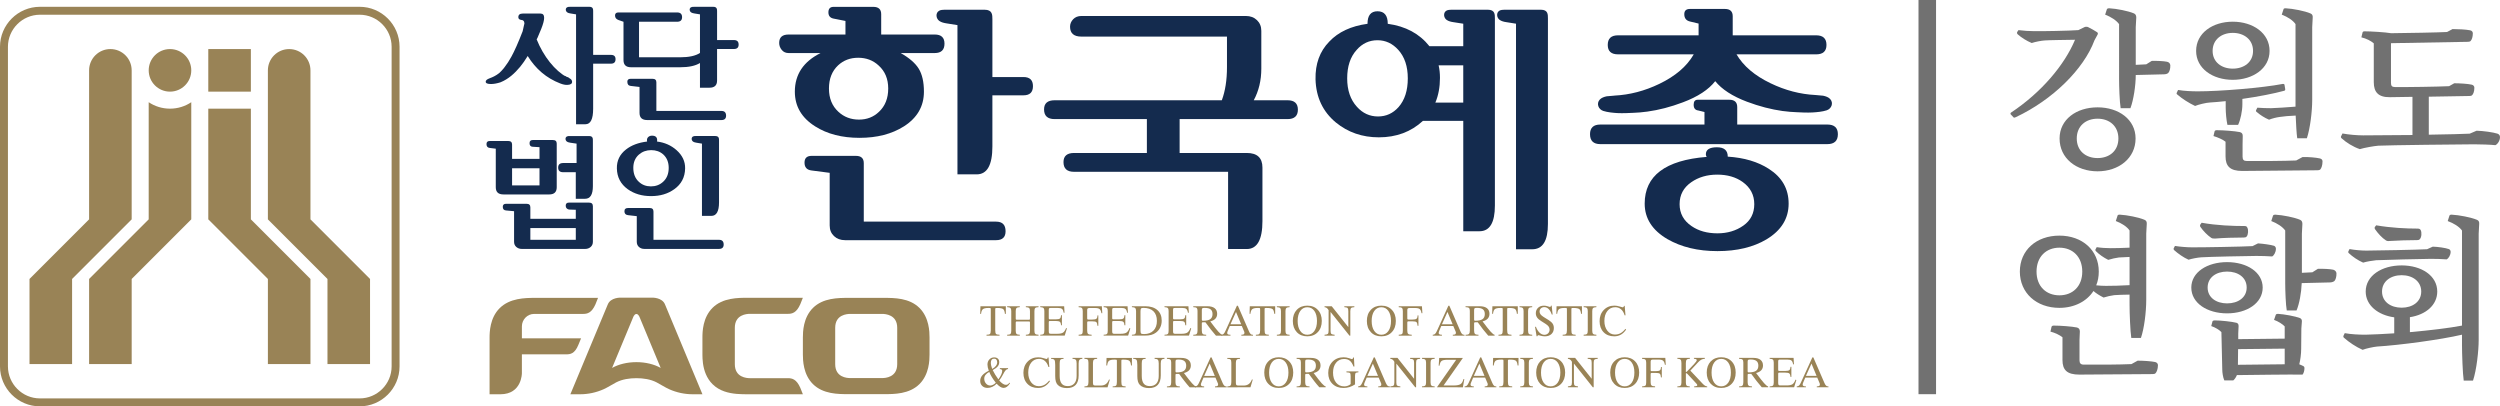 <?xml version="1.0" encoding="utf-8"?>
<!-- Generator: Adobe Illustrator 16.0.0, SVG Export Plug-In . SVG Version: 6.00 Build 0)  -->
<!DOCTYPE svg PUBLIC "-//W3C//DTD SVG 1.1//EN" "http://www.w3.org/Graphics/SVG/1.1/DTD/svg11.dtd">
<svg version="1.1" id="레이어_1" xmlns="http://www.w3.org/2000/svg" xmlns:xlink="http://www.w3.org/1999/xlink" x="0px"
	 y="0px" width="285px" height="46.325px" viewBox="0 0 285 46.325" enable-background="new 0 0 285 46.325" xml:space="preserve">
<g>
	<polygon fill="#998356" points="28.6,25.006 28.6,12.387 23.745,12.387 23.745,25.006 30.54,31.801 30.54,41.504 35.392,41.504 
		35.392,31.801 	"/>
	<path fill="#998356" d="M35.392,25.006V8.021c0-1.342-1.086-2.427-2.426-2.427c-1.341,0-2.427,1.085-2.427,2.427v16.986
		l6.793,6.795v9.703h4.853v-9.703L35.392,25.006z"/>
	<path fill="#998356" d="M15.01,8.009c-0.005-1.334-1.089-2.416-2.426-2.416c-1.34,0-2.427,1.085-2.427,2.427v16.986l-6.793,6.795
		v9.703h4.854v-9.703l6.793-6.795V8.048c0-0.009-0.001-0.018-0.001-0.028V8.009z"/>
	<rect x="23.745" y="5.593" fill="#998356" width="4.854" height="4.854"/>
	<path fill="#998356" d="M16.951,11.651v13.355l-6.793,6.795v9.703h4.854v-9.703l6.793-6.795V11.651
		c-0.693,0.466-1.529,0.736-2.427,0.736C18.481,12.387,17.646,12.117,16.951,11.651"/>
	<path fill="#998356" d="M19.378,5.593c-1.34,0-2.426,1.085-2.426,2.427c0,1.34,1.086,2.427,2.426,2.427
		c1.339,0,2.427-1.087,2.427-2.427C21.805,6.679,20.717,5.593,19.378,5.593"/>
	<path fill="#998356" d="M4.556,46.325C2.047,46.323,0.001,44.276,0,41.77V5.329c0.001-2.508,2.047-4.552,4.556-4.554h36.439
		c2.507,0.001,4.552,2.046,4.554,4.554V41.77c-0.002,2.506-2.047,4.553-4.554,4.555H4.556z M1.978,2.752
		C1.315,3.416,0.905,4.327,0.905,5.329V41.77c0,1.004,0.41,1.914,1.073,2.576c0.664,0.664,1.575,1.072,2.578,1.072h36.439
		c1.004,0,1.915-0.408,2.578-1.072c0.663-0.662,1.072-1.572,1.072-2.576V5.329c0-1.002-0.409-1.913-1.072-2.577
		c-0.663-0.663-1.574-1.071-2.578-1.073H4.556C3.553,1.681,2.642,2.089,1.978,2.752"/>
	<path fill="#998356" d="M100.784,33.958h-4.074c-1.15,0-2.878,0-4.032,1.143c-1.118,1.113-1.148,2.727-1.15,3.375v0.055v1.828
		v0.053c0.002,0.65,0.032,2.264,1.15,3.377c1.153,1.143,2.881,1.143,4.032,1.143h4.074c1.152,0,2.879,0,4.031-1.143
		c1.12-1.113,1.15-2.727,1.152-3.377v-1.936c-0.001-0.648-0.032-2.262-1.152-3.375C103.663,33.958,101.936,33.958,100.784,33.958
		 M102.282,41.516c0,1.506-1.355,1.584-1.709,1.584h-3.652c-0.354,0-1.708-0.078-1.708-1.584v-4.148c0-1.502,1.354-1.58,1.708-1.582
		h3.652c0.354,0.002,1.709,0.08,1.709,1.582V41.516z"/>
	<path fill="#998356" d="M83.77,39.981v-1.105v-1.51c0-1.508,1.359-1.586,1.713-1.588h4.338c0.477,0,0.973-0.105,1.412-1.094
		c0.278-0.67,0.294-0.738,0.294-0.738h-6.254c-1.155,0-2.888,0-4.042,1.145c-1.122,1.115-1.153,2.732-1.154,3.385v1.887v0.117
		c0.003,0.223,0.009,0.533,0.056,0.891c0.004,0.033,0.007,0.072,0.014,0.109c0.108,0.73,0.383,1.623,1.084,2.318
		c0.398,0.396,0.862,0.654,1.349,0.824c0.929,0.324,1.936,0.324,2.694,0.324h6.254c0,0-0.017-0.072-0.294-0.738
		c-0.439-0.988-0.936-1.096-1.412-1.096h-4.338c-0.354-0.004-1.713-0.078-1.713-1.588v-1.51V39.981z"/>
	<path fill="#998356" d="M75.822,34.735c-0.319-0.857-1.509-0.803-1.509-0.803h-3.527c0,0-1.189-0.055-1.511,0.803l-4.253,10.211
		h1.112c0.908,0,1.827-0.195,2.657-0.564c0.507-0.225,0.958-0.535,1.45-0.789c0.696-0.361,1.531-0.48,2.309-0.48
		c0.776,0,1.611,0.119,2.308,0.48c0.49,0.254,0.943,0.564,1.452,0.789c0.83,0.369,1.748,0.564,2.655,0.564h1.113L75.822,34.735z
		 M72.55,41.284c-1.065,0-2.037,0.248-2.772,0.66c0.71-1.703,1.969-4.725,2.393-5.754c0,0,0.131-0.396,0.379-0.396
		c0.247,0,0.378,0.396,0.378,0.396c0.422,1.029,1.682,4.051,2.391,5.754C74.587,41.532,73.615,41.284,72.55,41.284"/>
	<path fill="#998356" d="M64.542,40.395c0.475,0,0.971-0.066,1.382-1.055c0.277-0.668,0.32-0.773,0.32-0.773h-6.748v-1.363
		c0-0.768,0.624-1.418,1.392-1.418h5.586c0.474,0,0.97-0.105,1.407-1.092c0.278-0.666,0.294-0.736,0.294-0.736h-7.179
		c-1.153,0-2.881,0.025-4.033,1.172c-1.118,1.109-1.149,2.725-1.152,3.373v6.443h1.235c2.457,0,2.449-2.402,2.449-2.402v-2.148
		H64.542z"/>
	<path fill="#142B4E" d="M146.784,11.43h-3.856c0.575-1.071,0.862-2.269,0.862-3.598V3.517c0-0.498-0.166-0.901-0.492-1.217
		c-0.332-0.32-0.75-0.478-1.264-0.478h-18.755c-0.392,0-0.704,0.128-0.939,0.371c-0.236,0.25-0.354,0.531-0.354,0.852
		c0,0.75,0.431,1.127,1.293,1.127h16.596v3.482c0,1.468-0.197,2.725-0.587,3.776h-19.062c-0.802,0-1.204,0.351-1.204,1.042
		c0,0.736,0.402,1.105,1.204,1.105h10.518v3.862h-8.302c-0.803,0-1.204,0.35-1.204,1.04c0,0.74,0.401,1.107,1.204,1.107h17.56v8.803
		h2.13c1.19,0,1.786-1.064,1.786-3.184v-6.099c0-1.109-0.596-1.667-1.786-1.667h-7.655v-3.862h12.308
		c0.781,0,1.174-0.362,1.174-1.076C147.958,11.787,147.565,11.43,146.784,11.43"/>
	<path fill="#142B4E" d="M90.612,10.449c0,1.667,0.772,2.985,2.315,3.957c1.377,0.874,3.064,1.308,5.059,1.308
		c1.996,0,3.679-0.434,5.059-1.308c1.522-0.972,2.282-2.29,2.282-3.957c0-1.089-0.194-1.96-0.585-2.606
		c-0.389-0.638-1.08-1.239-2.063-1.795h3.882c0.739,0,1.111-0.359,1.111-1.07c0-0.697-0.372-1.043-1.111-1.043h-6.105V1.615
		c0-0.555-0.3-0.833-0.896-0.833h-4.534c-0.39,0-0.587,0.209-0.587,0.625c0,0.397,0.197,0.636,0.587,0.713l1.357,0.268v1.547h-6.478
		c-0.722,0-1.078,0.316-1.078,0.957c0,0.296,0.096,0.56,0.292,0.797c0.193,0.241,0.458,0.359,0.786,0.359h3.641
		C91.592,7.019,90.612,8.486,90.612,10.449 M95.546,7.446c0.622-0.575,1.382-0.862,2.288-0.862c0.922,0,1.705,0.295,2.342,0.894
		c0.721,0.653,1.081,1.524,1.081,2.615c0,1.113-0.353,1.995-1.05,2.651c-0.617,0.593-1.378,0.891-2.282,0.891
		c-0.925,0-1.707-0.298-2.347-0.891c-0.718-0.657-1.077-1.538-1.077-2.651C94.501,8.983,94.85,8.098,95.546,7.446"/>
	<path fill="#142B4E" d="M113.552,25.266H98.471v-6.665c0-0.556-0.301-0.832-0.893-0.832h-5.057c-0.538,0-0.806,0.258-0.806,0.772
		c0,0.534,0.268,0.831,0.806,0.893l2.063,0.268v6.009c0,0.494,0.165,0.893,0.496,1.205c0.328,0.309,0.749,0.463,1.261,0.463h17.211
		c0.724,0,1.083-0.34,1.083-1.016C114.635,25.631,114.275,25.266,113.552,25.266"/>
	<path fill="#142B4E" d="M116.676,8.782h-3.543V2.215c0-0.513,0.013-1.106-0.897-1.106h-4.07h-0.483
		c-0.199,0.006-0.444,0.013-0.614,0.114c-0.454,0.247-0.368,0.904,0.017,1.166c0.244,0.169,0.536,0.232,0.825,0.277l1.239,0.197
		v17.015h2.192c1.193,0,1.791-1.057,1.791-3.183v-5.828h3.543c0.722,0,1.082-0.348,1.082-1.045
		C117.758,9.13,117.397,8.782,116.676,8.782"/>
	<path fill="#142B4E" d="M208.317,14.197h-10.273v-1.988c0-0.558-0.301-0.838-0.908-0.838h-3.592c-0.313,0-0.467,0.188-0.467,0.568
		c0,0.396,0.176,0.614,0.525,0.655l0.707,0.178v1.425h-11.871c-0.785,0-1.176,0.371-1.176,1.1c0,0.755,0.391,1.133,1.176,1.133
		h25.879c0.799,0,1.201-0.378,1.201-1.133C209.518,14.567,209.116,14.197,208.317,14.197"/>
	<path fill="#142B4E" d="M201.653,19.252c-1.256-0.811-2.816-1.276-4.689-1.396c0-0.716-0.412-1.067-1.232-1.067
		c-0.842,0-1.264,0.263-1.264,0.807c0,0.09,0.029,0.193,0.092,0.29c-4.707,0.375-7.066,2.151-7.066,5.326
		c0,1.687,0.867,3.039,2.592,4.048c1.586,0.91,3.484,1.367,5.707,1.367s4.082-0.447,5.584-1.338
		c1.684-1.012,2.527-2.373,2.527-4.078C203.903,21.524,203.151,20.212,201.653,19.252 M198.739,25.721
		c-0.834,0.588-1.816,0.879-2.947,0.879c-1.174,0-2.158-0.275-2.961-0.83c-0.906-0.617-1.357-1.449-1.357-2.495
		c0-1.055,0.443-1.887,1.33-2.502c0.82-0.571,1.807-0.865,2.959-0.865c1.148,0,2.115,0.277,2.898,0.836
		c0.883,0.634,1.326,1.477,1.326,2.531C199.987,24.321,199.569,25.137,198.739,25.721"/>
	<path fill="#142B4E" d="M169.604,1.109h-3.701h-0.439c-0.18,0.006-0.398,0.013-0.561,0.1c-0.408,0.224-0.332,0.83,0.02,1.064
		c0.223,0.152,0.488,0.214,0.75,0.252l1.139,0.178v0.413v0.861v1.293h-3.857c-1.131-1.428-2.711-2.279-4.75-2.557
		c0-0.95-0.389-1.428-1.17-1.428c-0.764,0-1.139,0.478-1.139,1.428c-1.877,0.257-3.324,0.933-4.354,2.024
		c-1.09,1.112-1.611,2.549-1.572,4.312c0.061,2.045,0.832,3.678,2.311,4.908c1.379,1.131,3.016,1.699,4.906,1.699
		c1.994,0,3.672-0.623,5.029-1.879h4.596v12.586h1.848c1.174,0,1.758-0.982,1.758-2.944V3.977V2.212V2.114
		C170.417,1.642,170.432,1.109,169.604,1.109 M159.436,12.208c-0.637,0.712-1.414,1.069-2.342,1.069
		c-0.943,0-1.75-0.368-2.404-1.101c-0.742-0.811-1.111-1.894-1.111-3.242c0-1.369,0.357-2.451,1.08-3.246
		c0.637-0.73,1.428-1.102,2.375-1.102c0.922,0,1.715,0.372,2.373,1.102c0.719,0.795,1.082,1.877,1.082,3.246
		C160.489,10.323,160.137,11.409,159.436,12.208 M166.811,11.697h-3.18c0.35-0.829,0.525-1.775,0.525-2.822
		c0-0.516-0.051-0.992-0.154-1.429h2.809V11.697z"/>
	<path fill="#142B4E" d="M175.651,1.109h-3.701h-0.439c-0.184,0.006-0.398,0.013-0.561,0.1c-0.408,0.224-0.332,0.831,0.02,1.064
		c0.221,0.152,0.484,0.214,0.75,0.252l1.105,0.176v25.715h1.854c1.191,0,1.785-0.959,1.785-2.883V3.977V2.212V2.114
		C176.463,1.642,176.477,1.109,175.651,1.109"/>
	<path fill="#142B4E" d="M182.774,12.647c0.49,0.155,1.102,0.213,1.613,0.245c0.619,0.028,1.244,0,1.859-0.032
		c0.473-0.016,0.959-0.059,1.445-0.126c0.035,0,0.068-0.007,0.102-0.011c1.311-0.18,2.664-0.53,4.066-1.061
		c1.699-0.639,2.92-1.442,3.676-2.41c0.754,0.934,1.961,1.719,3.617,2.344c1.404,0.528,2.762,0.878,4.07,1.061
		c0.031,0.002,0.063,0.009,0.098,0.009c0.488,0.067,0.973,0.106,1.447,0.124c0.619,0.036,1.244,0.062,1.861,0.031
		c0.512-0.031,1.123-0.085,1.615-0.245c0.549-0.182,0.807-0.833,0.398-1.284c-0.189-0.21-0.496-0.316-0.801-0.381
		c-0.057-0.005-0.445-0.05-0.816-0.074c-0.023,0-0.047-0.005-0.063-0.005c-1.732-0.088-3.438-0.529-5.117-1.34
		c-1.811-0.867-3.104-1.971-3.881-3.296h9.041h0.043c0.777,0,1.17-0.36,1.17-1.072c0-0.735-0.393-1.097-1.17-1.097h-9.518V1.849
		c0-0.552-0.299-0.829-0.895-0.829h-3.979c-0.434,0-0.646,0.203-0.646,0.595c0,0.457,0.213,0.732,0.646,0.836l0.984,0.236v1.34
		h-9.184c-0.783,0-1.172,0.362-1.172,1.097c0,0.712,0.389,1.072,1.172,1.072h8.617l0.002,0.023c-0.777,1.347-2.082,2.463-3.91,3.343
		c-1.676,0.808-3.381,1.25-5.117,1.337c-0.014,0-0.033,0.006-0.061,0.009c-0.375,0.023-0.758,0.063-0.814,0.07
		c-0.305,0.06-0.615,0.174-0.803,0.38C181.961,11.81,182.221,12.47,182.774,12.647"/>
	<path fill="#142B4E" d="M62.606,22.167c0.572,0,0.861-0.271,0.861-0.819v-4.975c0-0.277-0.146-0.41-0.438-0.41h-2.297
		c-0.242,0-0.363,0.119-0.363,0.36c0,0.264,0.121,0.399,0.363,0.409l0.772,0.046v1.336h-3.127v-1.63
		c0-0.269-0.142-0.409-0.422-0.409h-2.132c-0.242,0-0.362,0.118-0.362,0.349c0,0.264,0.12,0.412,0.362,0.44l0.696,0.087v4.396
		c0,0.548,0.292,0.819,0.874,0.819H62.606z M58.377,19.182h3.127v1.952h-3.127V19.182z"/>
	<path fill="#142B4E" d="M67.151,23.098h-2.297c-0.241,0-0.362,0.114-0.362,0.354c0,0.231,0.121,0.376,0.362,0.436l0.786,0.026
		v1.027H60.46v-1.303c0-0.271-0.139-0.405-0.422-0.405H57.68c-0.241,0-0.363,0.117-0.363,0.345c0,0.259,0.122,0.393,0.363,0.413
		l0.924,0.086v3.482c0,0.246,0.081,0.439,0.249,0.59c0.168,0.145,0.372,0.229,0.626,0.229h7.235c0.252,0,0.463-0.084,0.628-0.229
		c0.165-0.15,0.247-0.344,0.247-0.59v-4.049C67.589,23.235,67.442,23.098,67.151,23.098 M65.641,27.338H60.46v-1.342h5.181V27.338z"
		/>
	<path fill="#142B4E" d="M74.22,22.356c1.041,0,1.917-0.26,2.646-0.786c0.806-0.573,1.216-1.358,1.238-2.36
		c0.018-0.803-0.312-1.503-0.982-2.096c-0.614-0.544-1.355-0.872-2.22-0.979c0.009-0.058,0.014-0.11,0.014-0.159
		c0-0.339-0.197-0.51-0.588-0.51c-0.184,0-0.333,0.06-0.448,0.175c-0.114,0.113-0.154,0.278-0.11,0.494
		c-0.986,0.121-1.788,0.42-2.404,0.905c-0.714,0.557-1.064,1.276-1.042,2.17c0.02,0.99,0.433,1.777,1.239,2.36
		C72.302,22.097,73.183,22.356,74.22,22.356 M72.831,17.625c0.394-0.342,0.861-0.51,1.406-0.51c0.543,0,1.001,0.161,1.376,0.491
		c0.413,0.381,0.62,0.889,0.62,1.53c0,0.668-0.213,1.205-0.64,1.59c-0.379,0.348-0.843,0.521-1.387,0.521s-1.004-0.173-1.375-0.521
		c-0.423-0.385-0.633-0.922-0.633-1.59C72.197,18.507,72.407,18,72.831,17.625"/>
	<path fill="#142B4E" d="M81.969,27.338h-7.473V24.12c0-0.272-0.143-0.406-0.425-0.406h-2.477c-0.273,0-0.408,0.121-0.408,0.373
		c0,0.267,0.135,0.41,0.408,0.441l0.998,0.115v2.914c0,0.246,0.078,0.439,0.239,0.59c0.163,0.145,0.368,0.229,0.62,0.229h8.518
		c0.354,0,0.53-0.17,0.53-0.496C82.499,27.516,82.322,27.338,81.969,27.338"/>
	<path fill="#142B4E" d="M79.007,16.139c0.121,0.081,0.263,0.111,0.407,0.134l0.609,0.1v0.158v1.142v6.938h1.072
		c0.581,0,0.874-0.514,0.874-1.542v-5.878v-0.711v-0.434c0-0.249,0.01-0.539-0.438-0.539h-1.995h-0.235
		c-0.097,0-0.213,0.004-0.3,0.052C78.78,15.685,78.819,16.009,79.007,16.139"/>
	<path fill="#142B4E" d="M67.151,15.509h-1.991h-0.239c-0.101,0-0.216,0.004-0.3,0.052c-0.224,0.123-0.18,0.448,0.006,0.578
		c0.121,0.081,0.264,0.111,0.408,0.134l0.696,0.1v0.232v1.068v0.912h-1.527c-0.38,0-0.573,0.172-0.573,0.521
		c0,0.351,0.188,0.526,0.569,0.526h1.44v3.029h1.061c0.592,0,0.888-0.481,0.888-1.441v-4.028v-0.688v-0.457
		C67.589,15.798,67.597,15.509,67.151,15.509"/>
	<path fill="#142B4E" d="M69.643,6.256H67.62V2.461V1.716v-0.4c0-0.25,0.009-0.541-0.438-0.541h-1.993
		c-0.083,0-0.158,0.003-0.237,0.003c-0.098,0-0.213,0.004-0.301,0.054c-0.224,0.122-0.179,0.446,0.011,0.575
		c0.118,0.082,0.262,0.11,0.402,0.132l0.607,0.098v0.208v1.098v11.221h1.072c0.584,0,0.876-0.586,0.876-1.763V7.259h2.023
		c0.356,0,0.531-0.17,0.531-0.511C70.174,6.419,70,6.256,69.643,6.256"/>
	<path fill="#142B4E" d="M82.245,12.647h-7.419V9.386c0-0.27-0.146-0.403-0.438-0.403h-2.491c-0.253,0-0.381,0.108-0.381,0.332
		c0,0.292,0.127,0.452,0.381,0.48l1.009,0.117v2.959c0,0.544,0.293,0.815,0.878,0.815h8.461c0.35,0,0.529-0.169,0.529-0.498
		C82.774,12.831,82.595,12.647,82.245,12.647"/>
	<path fill="#142B4E" d="M83.662,4.566h-1.915V2.461V1.5V1.316c0-0.25,0.005-0.541-0.441-0.541h-1.993
		c-0.081,0-0.158,0.004-0.235,0.004c-0.097,0-0.219,0.003-0.304,0.053c-0.222,0.122-0.182,0.446,0.009,0.575
		c0.122,0.082,0.267,0.11,0.407,0.132l0.607,0.098v0.116v1.19v3.095c-0.503,0.331-1.259,0.494-2.268,0.494h-4.68V2.481h4.334
		c0.385,0,0.574-0.176,0.574-0.522c0-0.361-0.189-0.541-0.574-0.541h-6.678c-0.258,0-0.391,0.115-0.391,0.35
		c0,0.253,0.133,0.42,0.391,0.513l0.574,0.2v4.374c0,0.542,0.286,0.813,0.862,0.813h5.587c0.988,0,1.744-0.16,2.268-0.485v2.816
		h1.087c0.571,0,0.863-0.273,0.863-0.815V5.587h1.915c0.365,0,0.543-0.166,0.543-0.5C84.205,4.738,84.027,4.566,83.662,4.566"/>
	<path fill="#142B4E" d="M64.605,8.788c-1.328-0.719-2.637-2.334-3.427-4.3l0.098-0.183c0.142-0.332,0.285-0.666,0.424-1.008
		c0.221-0.553,0.332-0.977,0.332-1.267c0-0.319-0.137-0.483-0.407-0.483h-2.041c-0.33,0-0.494,0.139-0.494,0.411
		c0,0.166,0.092,0.265,0.284,0.305c0.271,0.01,0.409,0.148,0.409,0.424c0-0.021-0.068,0.269-0.199,0.871
		c-0.5,1.293-0.931,2.261-1.283,2.899c-0.248,0.454-0.507,0.855-0.771,1.19c-0.034,0.046-0.074,0.094-0.113,0.148
		c-0.164,0.197-0.332,0.378-0.501,0.532c-0.395,0.316-0.805,0.488-0.989,0.555C55.9,8.89,55.87,8.905,55.841,8.912
		c-0.005,0.002-0.012,0.008-0.012,0.008h0.006c-0.309,0.105-0.466,0.243-0.466,0.395c0,0.175,0.201,0.263,0.607,0.263
		c0.31,0,0.667-0.066,1.071-0.192c0.936-0.379,1.626-1.027,2.25-1.772c0.286-0.35,0.574-0.759,0.861-1.23
		c0.909,1.478,2.143,2.523,3.697,3.124c0.32,0.127,0.598,0.184,0.84,0.169c0.361-0.017,0.537-0.138,0.523-0.368
		C65.207,9.082,65.004,8.906,64.605,8.788"/>
	<path fill="#142B4E" d="M64.337,8.629c0,0,0.311,0.175,0.477,0.23c0.165,0.064-0.028,0.245-0.042,0.258
		c-0.009,0.01-0.378-0.036-0.378-0.054C64.393,9.047,64.337,8.629,64.337,8.629"/>
	<path fill="#998356" d="M112.464,38.264v-0.102c0.202,0,0.332-0.027,0.394-0.092c0.058-0.064,0.091-0.201,0.091-0.42V35.26
		c0-0.072-0.01-0.115-0.03-0.129c-0.02-0.012-0.076-0.023-0.169-0.023h-0.077c-0.311,0-0.52,0.049-0.629,0.143
		c-0.109,0.092-0.176,0.264-0.203,0.527h-0.099l0.028-0.863h2.894v0.863h-0.104c-0.025-0.266-0.089-0.443-0.188-0.531
		c-0.104-0.09-0.335-0.139-0.7-0.139c-0.106,0-0.169,0.012-0.187,0.025c-0.019,0.02-0.029,0.061-0.029,0.127v2.371
		c0,0.242,0.033,0.389,0.098,0.445c0.063,0.057,0.194,0.084,0.391,0.086l0.002,0.102H112.464z"/>
	<path fill="#998356" d="M114.815,38.264l0.003-0.102c0.187-0.002,0.313-0.029,0.373-0.092c0.064-0.063,0.093-0.18,0.093-0.355
		v-2.246c0-0.176-0.03-0.291-0.095-0.35c-0.064-0.064-0.188-0.1-0.374-0.104v-0.102h1.443v0.102
		c-0.188,0.01-0.315,0.043-0.373,0.105c-0.061,0.057-0.092,0.172-0.092,0.348v0.834c0,0.061,0.009,0.1,0.028,0.121
		s0.058,0.029,0.114,0.029h1.356c0.051,0,0.084-0.008,0.098-0.029c0.019-0.021,0.027-0.064,0.027-0.135v-0.82
		c0-0.174-0.032-0.289-0.093-0.348c-0.064-0.063-0.189-0.096-0.377-0.104v-0.104h1.447v0.104c-0.188,0.002-0.311,0.037-0.374,0.096
		c-0.064,0.063-0.093,0.18-0.094,0.355v2.246c0,0.17,0.032,0.289,0.095,0.35s0.187,0.096,0.373,0.098v0.102h-1.447v-0.102
		c0.188-0.002,0.311-0.035,0.373-0.098c0.064-0.059,0.097-0.174,0.097-0.348v-0.918c0-0.064-0.009-0.105-0.027-0.127
		c-0.014-0.018-0.047-0.027-0.098-0.027h-1.36c-0.05,0-0.087,0.01-0.107,0.031c-0.021,0.025-0.031,0.064-0.031,0.123v0.916
		c0,0.176,0.031,0.291,0.092,0.35c0.063,0.063,0.187,0.096,0.373,0.098v0.102H114.815z"/>
	<path fill="#998356" d="M118.584,38.264l0.002-0.102c0.188-0.002,0.313-0.035,0.375-0.092c0.063-0.057,0.095-0.176,0.095-0.354
		v-2.248c0-0.176-0.031-0.291-0.094-0.35c-0.062-0.061-0.187-0.094-0.378-0.104v-0.102h2.73l0.043,0.742h-0.097
		c-0.033-0.213-0.093-0.357-0.185-0.432c-0.089-0.078-0.247-0.117-0.476-0.117h-0.806c-0.1,0-0.161,0.016-0.19,0.039
		c-0.027,0.029-0.043,0.09-0.043,0.197v0.904c0,0.066,0.008,0.111,0.024,0.131c0.019,0.021,0.061,0.029,0.128,0.029h0.637
		c0.248,0,0.411-0.031,0.486-0.098c0.075-0.064,0.118-0.191,0.129-0.377h0.094v1.154h-0.094c-0.013-0.191-0.056-0.32-0.13-0.389
		s-0.237-0.102-0.485-0.102h-0.641c-0.061,0-0.101,0.012-0.118,0.029c-0.021,0.018-0.03,0.061-0.03,0.131v1.004
		c0,0.123,0.016,0.203,0.045,0.238c0.031,0.039,0.095,0.057,0.185,0.057h0.744c0.301,0,0.52-0.045,0.656-0.135
		c0.132-0.092,0.249-0.264,0.35-0.525l0.09,0.049l-0.252,0.818H118.584z"/>
	<path fill="#998356" d="M122.962,38.264l0.001-0.102c0.194-0.008,0.323-0.037,0.381-0.092c0.06-0.057,0.089-0.176,0.089-0.355
		v-2.244c0-0.176-0.033-0.293-0.098-0.355c-0.064-0.061-0.189-0.096-0.373-0.096v-0.105h2.649l0.049,0.791h-0.097
		c-0.037-0.227-0.104-0.381-0.202-0.463c-0.098-0.086-0.262-0.129-0.495-0.129h-0.678c-0.095,0-0.16,0.02-0.196,0.055
		c-0.037,0.035-0.053,0.1-0.053,0.189v0.904c0,0.074,0.008,0.121,0.027,0.141c0.017,0.021,0.058,0.029,0.122,0.029h0.421
		c0.244,0,0.405-0.031,0.485-0.098c0.078-0.068,0.117-0.193,0.117-0.379h0.098v1.186h-0.098c-0.013-0.207-0.055-0.344-0.121-0.412
		c-0.069-0.066-0.227-0.098-0.481-0.098h-0.425c-0.057,0-0.097,0.012-0.115,0.031c-0.021,0.018-0.03,0.057-0.03,0.111v0.93
		c0,0.176,0.034,0.295,0.102,0.359c0.07,0.064,0.206,0.098,0.404,0.1l0.003,0.102H122.962z"/>
	<path fill="#998356" d="M125.813,38.264l0.003-0.102c0.187-0.002,0.312-0.035,0.374-0.092c0.063-0.057,0.093-0.176,0.093-0.354
		v-2.248c0-0.176-0.029-0.291-0.093-0.35c-0.061-0.061-0.187-0.094-0.377-0.104v-0.102h2.73l0.041,0.742h-0.096
		c-0.032-0.213-0.093-0.357-0.185-0.432c-0.09-0.078-0.247-0.117-0.476-0.117h-0.806c-0.098,0-0.161,0.016-0.189,0.039
		c-0.028,0.029-0.044,0.09-0.044,0.197v0.904c0,0.066,0.011,0.111,0.024,0.131c0.017,0.021,0.062,0.029,0.128,0.029h0.637
		c0.248,0,0.412-0.031,0.487-0.098c0.076-0.064,0.119-0.191,0.128-0.377h0.095v1.154h-0.095c-0.012-0.191-0.056-0.32-0.13-0.389
		c-0.073-0.068-0.237-0.102-0.485-0.102h-0.64c-0.061,0-0.102,0.012-0.12,0.029s-0.029,0.061-0.029,0.131v1.004
		c0,0.123,0.016,0.203,0.048,0.238c0.029,0.039,0.092,0.057,0.182,0.057h0.745c0.301,0,0.52-0.045,0.653-0.135
		c0.134-0.092,0.252-0.264,0.354-0.525l0.087,0.049l-0.25,0.818H125.813z"/>
	<path fill="#998356" d="M129.036,38.264l0.004-0.102c0.185-0.002,0.31-0.033,0.373-0.094c0.064-0.063,0.097-0.178,0.097-0.354
		v-2.246c0-0.176-0.034-0.291-0.099-0.35c-0.063-0.064-0.19-0.1-0.375-0.104v-0.102h1.515c0.594,0,1.057,0.145,1.387,0.434
		c0.33,0.291,0.496,0.691,0.496,1.209c0,0.285-0.057,0.547-0.165,0.771c-0.109,0.232-0.271,0.426-0.486,0.59
		c-0.161,0.121-0.345,0.211-0.55,0.266c-0.204,0.057-0.477,0.08-0.814,0.08H129.036z M130.015,37.647
		c0,0.203,0.022,0.324,0.067,0.369c0.046,0.045,0.159,0.068,0.34,0.068c0.459,0,0.817-0.135,1.074-0.4
		c0.259-0.264,0.39-0.631,0.39-1.098c0-0.479-0.134-0.85-0.397-1.105c-0.263-0.256-0.64-0.383-1.132-0.383
		c-0.145,0-0.235,0.023-0.277,0.066c-0.043,0.049-0.064,0.16-0.064,0.332V37.647z"/>
	<path fill="#998356" d="M132.752,38.264l0.002-0.102c0.188-0.002,0.313-0.035,0.375-0.092c0.063-0.057,0.093-0.176,0.093-0.354
		v-2.248c0.002-0.176-0.029-0.291-0.093-0.35c-0.061-0.061-0.187-0.094-0.377-0.104v-0.102h2.729l0.045,0.742h-0.099
		c-0.032-0.213-0.093-0.357-0.183-0.432c-0.09-0.078-0.249-0.117-0.477-0.117h-0.807c-0.098,0-0.161,0.016-0.19,0.039
		c-0.027,0.029-0.042,0.09-0.042,0.197v0.904c0,0.066,0.007,0.111,0.024,0.131c0.017,0.021,0.06,0.029,0.128,0.029h0.636
		c0.25,0,0.412-0.031,0.488-0.098c0.077-0.064,0.118-0.191,0.126-0.377h0.098v1.154h-0.098c-0.011-0.191-0.054-0.32-0.128-0.389
		s-0.236-0.102-0.486-0.102h-0.64c-0.062,0-0.103,0.012-0.122,0.029c-0.018,0.018-0.026,0.061-0.026,0.131v1.004
		c0,0.123,0.015,0.203,0.046,0.238c0.031,0.039,0.09,0.057,0.183,0.057h0.744c0.302,0,0.52-0.045,0.653-0.135
		c0.136-0.092,0.254-0.264,0.355-0.525l0.087,0.045l-0.251,0.822H132.752z"/>
	<path fill="#998356" d="M136.031,38.264v-0.102h0.061c0.158,0,0.271-0.033,0.332-0.1s0.093-0.189,0.093-0.373v-2.25
		c0-0.164-0.032-0.271-0.1-0.332c-0.064-0.057-0.191-0.088-0.386-0.09v-0.104h1.62c0.359,0,0.633,0.076,0.822,0.223
		c0.188,0.148,0.283,0.363,0.283,0.643c0,0.223-0.067,0.404-0.199,0.549c-0.134,0.145-0.33,0.246-0.588,0.311
		c0.415,0.563,0.723,0.953,0.929,1.178c0.202,0.221,0.35,0.338,0.445,0.346v0.102h-0.724c-0.199-0.223-0.397-0.461-0.596-0.717
		c-0.199-0.252-0.4-0.521-0.603-0.807h-0.289c-0.045,0-0.076,0.01-0.097,0.027c-0.018,0.018-0.027,0.049-0.027,0.094v0.828
		c0,0.184,0.032,0.307,0.1,0.373c0.065,0.066,0.184,0.1,0.359,0.1h0.039v0.102H136.031z M137.009,36.442
		c0,0.047,0.012,0.076,0.031,0.098c0.02,0.018,0.048,0.027,0.093,0.027c0.384,0,0.664-0.061,0.837-0.184
		c0.171-0.121,0.258-0.314,0.258-0.58c0-0.244-0.073-0.422-0.217-0.537c-0.144-0.113-0.371-0.168-0.684-0.168
		c-0.142,0-0.23,0.014-0.265,0.047c-0.035,0.031-0.054,0.105-0.054,0.215V36.442z"/>
	<path fill="#998356" d="M139.226,38.264v-0.102c0.103,0,0.188-0.029,0.255-0.09c0.069-0.061,0.143-0.172,0.217-0.34l1.309-2.877
		h0.111l1.27,2.932c0.03,0.07,0.061,0.131,0.093,0.18c0.034,0.049,0.065,0.088,0.102,0.119c0.03,0.031,0.066,0.051,0.107,0.064
		c0.041,0.012,0.093,0.018,0.153,0.018v0.096h-1.331v-0.102c0.134-0.002,0.226-0.02,0.276-0.051
		c0.051-0.035,0.077-0.088,0.077-0.164c0-0.025-0.004-0.053-0.008-0.074c-0.006-0.029-0.011-0.053-0.024-0.078l-0.268-0.633h-1.366
		l-0.224,0.533c-0.024,0.059-0.046,0.109-0.057,0.156c-0.014,0.041-0.018,0.078-0.018,0.111c0,0.066,0.026,0.121,0.081,0.15
		c0.056,0.035,0.145,0.049,0.263,0.049h0.03v0.102H139.226z M140.274,36.967h1.217l-0.587-1.404L140.274,36.967z"/>
	<path fill="#998356" d="M143.167,38.264v-0.102c0.203,0,0.336-0.029,0.395-0.092c0.061-0.064,0.092-0.201,0.092-0.42v-2.393
		c0-0.07-0.01-0.113-0.029-0.127c-0.02-0.012-0.076-0.023-0.17-0.023h-0.078c-0.309,0-0.517,0.049-0.626,0.143
		c-0.108,0.092-0.177,0.264-0.204,0.527h-0.098l0.026-0.863h2.896v0.861h-0.104c-0.025-0.264-0.09-0.441-0.189-0.531
		c-0.104-0.088-0.334-0.137-0.699-0.137c-0.107,0-0.168,0.012-0.188,0.025c-0.021,0.02-0.027,0.061-0.027,0.125v2.373
		c0,0.242,0.029,0.389,0.096,0.441c0.064,0.057,0.195,0.088,0.391,0.09l0.004,0.102H143.167z"/>
	<path fill="#998356" d="M145.561,38.264v-0.102c0.189-0.002,0.313-0.035,0.375-0.094c0.064-0.061,0.094-0.178,0.094-0.355v-2.248
		c0-0.172-0.031-0.289-0.096-0.35c-0.063-0.061-0.188-0.096-0.373-0.1v-0.102h1.457l-0.004,0.102
		c-0.189,0.008-0.314,0.043-0.375,0.104c-0.063,0.059-0.094,0.174-0.094,0.346v2.248c0,0.174,0.031,0.291,0.096,0.352
		c0.063,0.063,0.188,0.096,0.373,0.098l0.004,0.102H145.561z"/>
	<path fill="#998356" d="M147.383,36.588c0-0.527,0.15-0.949,0.449-1.266c0.303-0.32,0.705-0.479,1.199-0.479
		c0.498,0,0.898,0.158,1.199,0.479c0.303,0.316,0.455,0.738,0.455,1.266c0,0.529-0.152,0.953-0.455,1.273
		c-0.301,0.322-0.701,0.479-1.199,0.479c-0.494,0-0.896-0.156-1.199-0.479C147.534,37.542,147.383,37.118,147.383,36.588
		 M147.932,36.588c0,0.484,0.1,0.865,0.301,1.145c0.197,0.283,0.463,0.428,0.799,0.428c0.34,0,0.607-0.145,0.807-0.428
		c0.197-0.279,0.297-0.66,0.297-1.145c0-0.477-0.1-0.857-0.297-1.141c-0.199-0.279-0.467-0.422-0.807-0.422
		c-0.336,0-0.602,0.143-0.799,0.422C148.032,35.731,147.932,36.112,147.932,36.588"/>
	<path fill="#998356" d="M151.684,37.704c0,0.184,0.027,0.305,0.088,0.359c0.059,0.051,0.184,0.086,0.373,0.1v0.102h-1.148v-0.102
		c0.191-0.014,0.314-0.049,0.375-0.1c0.059-0.055,0.088-0.176,0.088-0.359V35.36c-0.063-0.113-0.129-0.195-0.203-0.248
		c-0.072-0.055-0.158-0.086-0.26-0.096v-0.102h0.822l1.891,2.381v-1.818c0-0.186-0.029-0.307-0.088-0.361
		c-0.055-0.053-0.18-0.088-0.369-0.1v-0.102h1.145v0.102c-0.189,0.012-0.314,0.047-0.373,0.1c-0.057,0.055-0.088,0.176-0.088,0.361
		v2.787h-0.096l-2.156-2.701V37.704z"/>
	<path fill="#998356" d="M155.823,36.588c0-0.527,0.15-0.949,0.451-1.266c0.303-0.32,0.699-0.479,1.197-0.479
		c0.5,0,0.9,0.158,1.199,0.479c0.303,0.316,0.455,0.738,0.455,1.266c0,0.529-0.152,0.953-0.455,1.273
		c-0.299,0.322-0.699,0.479-1.199,0.479c-0.498,0-0.895-0.156-1.197-0.479C155.973,37.542,155.823,37.118,155.823,36.588
		 M156.37,36.588c0,0.484,0.102,0.865,0.299,1.145c0.201,0.283,0.467,0.428,0.803,0.428c0.338,0,0.607-0.145,0.805-0.428
		c0.199-0.279,0.299-0.66,0.299-1.145c0-0.477-0.1-0.857-0.299-1.141c-0.197-0.279-0.467-0.422-0.805-0.422
		c-0.336,0-0.602,0.143-0.803,0.422C156.471,35.731,156.37,36.112,156.37,36.588"/>
	<path fill="#998356" d="M159.454,38.264l0.002-0.102c0.195-0.008,0.322-0.037,0.381-0.094c0.059-0.055,0.086-0.174,0.086-0.355
		v-2.244c0-0.174-0.029-0.293-0.094-0.355c-0.068-0.059-0.189-0.094-0.375-0.094v-0.105h2.648l0.051,0.791h-0.098
		c-0.037-0.229-0.104-0.381-0.201-0.467c-0.098-0.082-0.264-0.125-0.494-0.125h-0.678c-0.096,0-0.162,0.018-0.197,0.055
		c-0.037,0.035-0.053,0.098-0.053,0.188v0.902c0,0.076,0.008,0.125,0.027,0.145c0.018,0.018,0.057,0.029,0.119,0.029h0.424
		c0.244,0,0.406-0.035,0.484-0.102s0.119-0.189,0.119-0.375h0.096v1.186h-0.096c-0.014-0.207-0.055-0.348-0.121-0.414
		c-0.068-0.066-0.229-0.098-0.482-0.098h-0.426c-0.059,0-0.096,0.01-0.113,0.031c-0.023,0.02-0.031,0.057-0.031,0.111v0.932
		c0,0.174,0.035,0.295,0.104,0.359c0.066,0.063,0.203,0.098,0.402,0.1l0.002,0.102H159.454z"/>
	<path fill="#998356" d="M163.333,38.264v-0.102c0.105,0,0.189-0.029,0.258-0.092c0.068-0.059,0.141-0.17,0.215-0.338l1.309-2.877
		h0.111l1.271,2.93c0.029,0.068,0.059,0.131,0.092,0.18c0.033,0.051,0.064,0.09,0.1,0.121c0.033,0.027,0.068,0.049,0.107,0.063
		c0.041,0.014,0.092,0.018,0.156,0.018v0.098h-1.332v-0.102c0.133-0.002,0.225-0.02,0.275-0.053
		c0.053-0.033,0.078-0.088,0.078-0.162c0-0.029-0.002-0.053-0.008-0.078s-0.014-0.051-0.023-0.074l-0.27-0.635h-1.365l-0.225,0.531
		c-0.025,0.063-0.043,0.111-0.055,0.158c-0.014,0.043-0.02,0.08-0.02,0.109c0,0.07,0.029,0.121,0.086,0.152
		c0.051,0.033,0.139,0.051,0.258,0.051h0.029v0.102H163.333z M164.381,36.967h1.219l-0.588-1.406L164.381,36.967z"/>
	<path fill="#998356" d="M167.073,38.264v-0.102h0.057c0.162,0,0.275-0.033,0.334-0.1c0.064-0.07,0.096-0.193,0.096-0.375v-2.25
		c0-0.164-0.035-0.273-0.098-0.33c-0.064-0.057-0.195-0.088-0.389-0.092v-0.102h1.621c0.359,0,0.631,0.076,0.822,0.223
		c0.188,0.148,0.283,0.363,0.283,0.643c0,0.219-0.068,0.402-0.201,0.547c-0.133,0.143-0.33,0.248-0.588,0.311
		c0.416,0.561,0.725,0.953,0.926,1.176c0.203,0.225,0.354,0.342,0.447,0.35v0.102h-0.723c-0.197-0.223-0.396-0.461-0.598-0.717
		c-0.197-0.252-0.396-0.521-0.598-0.807h-0.291c-0.047,0-0.078,0.01-0.096,0.025c-0.02,0.02-0.029,0.051-0.029,0.092v0.83
		c0,0.182,0.033,0.305,0.098,0.375c0.066,0.066,0.188,0.1,0.359,0.1h0.041v0.102H167.073z M168.049,36.44
		c0,0.045,0.012,0.078,0.029,0.098c0.02,0.018,0.053,0.027,0.096,0.027c0.385,0,0.664-0.063,0.836-0.182
		c0.172-0.121,0.258-0.314,0.258-0.582c0-0.244-0.072-0.422-0.215-0.535s-0.373-0.17-0.686-0.17c-0.141,0-0.229,0.016-0.264,0.049
		c-0.035,0.031-0.055,0.102-0.055,0.215V36.44z"/>
	<path fill="#998356" d="M170.825,38.264v-0.102c0.201,0,0.332-0.029,0.393-0.094s0.092-0.201,0.092-0.42v-2.391
		c0-0.072-0.012-0.113-0.029-0.129c-0.02-0.014-0.074-0.021-0.168-0.021h-0.078c-0.311,0-0.52,0.047-0.627,0.139
		c-0.111,0.094-0.178,0.268-0.205,0.529h-0.098l0.027-0.861h2.895v0.861h-0.104c-0.023-0.264-0.09-0.441-0.191-0.531
		c-0.098-0.09-0.332-0.137-0.697-0.137c-0.107,0-0.168,0.008-0.186,0.023c-0.02,0.021-0.031,0.063-0.031,0.127v2.373
		c0,0.242,0.033,0.385,0.098,0.441s0.193,0.088,0.391,0.09l0.004,0.102H170.825z"/>
	<path fill="#998356" d="M173.221,38.264v-0.102c0.186-0.002,0.309-0.037,0.373-0.094c0.063-0.061,0.094-0.178,0.094-0.355v-2.248
		c0-0.172-0.033-0.289-0.098-0.35s-0.188-0.096-0.369-0.1v-0.102h1.453l-0.004,0.102c-0.189,0.008-0.314,0.043-0.375,0.104
		c-0.063,0.059-0.094,0.174-0.094,0.346v2.248c0,0.174,0.031,0.291,0.096,0.352c0.066,0.061,0.188,0.096,0.373,0.098l0.004,0.102
		H173.221z"/>
	<path fill="#998356" d="M175.172,38.333l-0.178-1.08h0.098c0.111,0.289,0.252,0.512,0.42,0.674c0.172,0.16,0.354,0.24,0.543,0.24
		c0.17,0,0.313-0.055,0.43-0.168c0.113-0.115,0.17-0.254,0.17-0.428c0-0.125-0.039-0.242-0.113-0.348
		c-0.078-0.109-0.197-0.211-0.355-0.309l-0.5-0.318c-0.213-0.131-0.367-0.266-0.461-0.406c-0.094-0.139-0.143-0.299-0.143-0.482
		c0-0.254,0.088-0.461,0.26-0.625c0.174-0.16,0.396-0.238,0.676-0.238c0.129,0,0.266,0.02,0.41,0.07
		c0.146,0.053,0.232,0.078,0.262,0.078c0.033,0,0.059-0.014,0.08-0.039c0.02-0.023,0.033-0.061,0.039-0.109h0.082l0.107,1.008
		h-0.096c-0.094-0.273-0.211-0.48-0.357-0.625s-0.311-0.217-0.498-0.217c-0.156,0-0.285,0.049-0.387,0.143
		c-0.1,0.094-0.15,0.215-0.15,0.365c0,0.113,0.035,0.215,0.105,0.311c0.068,0.096,0.186,0.195,0.352,0.301l0.555,0.344
		c0.229,0.143,0.385,0.285,0.479,0.424c0.088,0.139,0.137,0.305,0.137,0.494c0,0.291-0.094,0.52-0.279,0.693
		c-0.186,0.17-0.434,0.256-0.748,0.256c-0.145,0-0.297-0.02-0.451-0.064c-0.154-0.043-0.238-0.066-0.254-0.066
		c-0.045,0-0.076,0.01-0.102,0.031s-0.041,0.051-0.053,0.092H175.172z"/>
	<path fill="#998356" d="M178.143,38.264v-0.102c0.199,0,0.334-0.029,0.391-0.094c0.063-0.064,0.094-0.201,0.094-0.42v-2.391
		c0-0.072-0.01-0.113-0.031-0.129c-0.018-0.014-0.074-0.021-0.168-0.021h-0.076c-0.313,0-0.521,0.047-0.629,0.139
		c-0.111,0.094-0.178,0.268-0.205,0.529h-0.096l0.025-0.861l2.895-0.002v0.863h-0.104c-0.023-0.266-0.088-0.443-0.189-0.531
		c-0.1-0.09-0.334-0.137-0.697-0.137c-0.107,0-0.17,0.008-0.188,0.023c-0.018,0.021-0.027,0.063-0.027,0.127v2.373
		c0,0.242,0.029,0.385,0.096,0.441c0.063,0.057,0.191,0.088,0.389,0.09l0.004,0.102H178.143z"/>
	<path fill="#998356" d="M180.536,38.262v-0.102c0.188-0.002,0.311-0.035,0.375-0.092c0.063-0.061,0.094-0.178,0.094-0.355v-2.248
		c0-0.172-0.031-0.289-0.096-0.35c-0.064-0.064-0.188-0.096-0.373-0.1v-0.104h1.455l-0.002,0.104
		c-0.189,0.008-0.316,0.041-0.377,0.104c-0.061,0.057-0.094,0.174-0.094,0.346v2.248c0,0.174,0.033,0.287,0.098,0.35
		c0.063,0.063,0.188,0.096,0.373,0.098l0.002,0.102H180.536z"/>
	<path fill="#998356" d="M185.297,37.489l0.078,0.088c-0.178,0.254-0.377,0.451-0.6,0.576c-0.225,0.127-0.475,0.188-0.754,0.188
		c-0.504,0-0.908-0.156-1.213-0.471c-0.305-0.318-0.455-0.738-0.455-1.256c0-0.52,0.156-0.943,0.475-1.275
		c0.316-0.33,0.721-0.498,1.219-0.498c0.188,0,0.383,0.033,0.586,0.098s0.316,0.096,0.34,0.096c0.045,0,0.082-0.016,0.111-0.047
		c0.027-0.029,0.043-0.072,0.043-0.123h0.086l0.094,1.086h-0.098c-0.09-0.307-0.227-0.535-0.41-0.691
		c-0.182-0.16-0.404-0.238-0.668-0.238c-0.369,0-0.668,0.145-0.891,0.432c-0.227,0.285-0.34,0.666-0.34,1.135
		c0,0.453,0.113,0.822,0.338,1.113c0.225,0.289,0.512,0.436,0.861,0.436c0.242,0,0.457-0.051,0.646-0.154
		C184.934,37.879,185.12,37.715,185.297,37.489"/>
	<path fill="#998356" d="M113.616,43.741c-0.15,0.156-0.313,0.277-0.491,0.357c-0.174,0.08-0.354,0.123-0.538,0.123
		c-0.253,0-0.457-0.07-0.612-0.221c-0.154-0.146-0.231-0.342-0.231-0.582c0-0.23,0.078-0.438,0.233-0.623
		c0.16-0.188,0.408-0.365,0.744-0.535c-0.053-0.146-0.091-0.271-0.115-0.385c-0.022-0.111-0.035-0.219-0.035-0.32
		c0-0.229,0.07-0.424,0.216-0.578c0.145-0.154,0.326-0.234,0.545-0.234c0.186,0,0.326,0.049,0.427,0.145
		c0.104,0.094,0.153,0.229,0.153,0.4c0,0.178-0.056,0.338-0.173,0.479c-0.114,0.139-0.305,0.281-0.571,0.422
		c0.083,0.17,0.178,0.346,0.286,0.523c0.109,0.178,0.23,0.357,0.361,0.537c0.141-0.193,0.249-0.373,0.323-0.539
		c0.076-0.168,0.114-0.313,0.114-0.426c0-0.068-0.021-0.117-0.063-0.152c-0.043-0.033-0.112-0.053-0.207-0.061v-0.102h0.936v0.102
		c-0.155,0.002-0.302,0.125-0.438,0.371l-0.012,0.018c-0.017,0.027-0.04,0.08-0.079,0.148c-0.162,0.313-0.32,0.568-0.479,0.77
		c0.138,0.158,0.269,0.279,0.4,0.363c0.13,0.088,0.248,0.129,0.354,0.129c0.083,0,0.153-0.016,0.213-0.049
		c0.059-0.037,0.127-0.104,0.206-0.201l0.057,0.078c-0.129,0.188-0.249,0.324-0.364,0.402c-0.112,0.08-0.238,0.121-0.376,0.121
		c-0.113,0-0.235-0.041-0.367-0.121C113.903,44.022,113.764,43.901,113.616,43.741 M113.523,43.633
		c-0.176-0.223-0.325-0.434-0.448-0.637c-0.124-0.203-0.225-0.404-0.299-0.598c-0.189,0.102-0.332,0.215-0.43,0.344
		c-0.096,0.125-0.142,0.27-0.142,0.426c0,0.219,0.065,0.402,0.2,0.555c0.132,0.152,0.294,0.227,0.486,0.227
		c0.1,0,0.204-0.029,0.318-0.086C113.322,43.807,113.426,43.731,113.523,43.633 M113.109,42.057c0.179-0.096,0.318-0.209,0.42-0.34
		s0.151-0.271,0.151-0.416c0-0.131-0.032-0.234-0.093-0.307c-0.059-0.072-0.146-0.107-0.257-0.107c-0.117,0-0.21,0.037-0.275,0.117
		c-0.064,0.08-0.1,0.193-0.1,0.342c0,0.1,0.015,0.205,0.038,0.326C113.021,41.792,113.06,41.918,113.109,42.057"/>
	<path fill="#998356" d="M119.614,43.377l0.077,0.088c-0.176,0.254-0.377,0.451-0.6,0.576c-0.223,0.129-0.475,0.188-0.755,0.188
		c-0.503,0-0.907-0.156-1.211-0.471c-0.305-0.316-0.457-0.736-0.457-1.254c0-0.521,0.159-0.945,0.477-1.275
		c0.317-0.332,0.723-0.496,1.217-0.496c0.19,0,0.387,0.029,0.588,0.094c0.202,0.064,0.314,0.096,0.34,0.096
		c0.043,0,0.08-0.016,0.108-0.047c0.029-0.029,0.045-0.072,0.045-0.123h0.086l0.093,1.086h-0.097
		c-0.09-0.303-0.226-0.535-0.409-0.691c-0.183-0.158-0.407-0.238-0.67-0.238c-0.367,0-0.664,0.145-0.891,0.432
		c-0.224,0.287-0.337,0.666-0.337,1.137c0,0.451,0.113,0.824,0.336,1.111c0.225,0.289,0.513,0.436,0.862,0.436
		c0.241,0,0.458-0.051,0.646-0.154C119.25,43.77,119.436,43.604,119.614,43.377"/>
	<path fill="#998356" d="M119.824,40.905v-0.104h1.422v0.102c-0.178,0.006-0.296,0.043-0.354,0.107
		c-0.06,0.064-0.089,0.203-0.089,0.412v1.438c0,0.395,0.074,0.688,0.228,0.873c0.15,0.191,0.382,0.283,0.696,0.283
		c0.321,0,0.567-0.1,0.743-0.299c0.178-0.203,0.266-0.484,0.266-0.85v-1.436c0-0.203-0.031-0.342-0.098-0.414
		c-0.064-0.072-0.188-0.111-0.369-0.113l-0.003-0.104h1.126v0.102c-0.159,0.006-0.271,0.045-0.332,0.123
		c-0.062,0.076-0.094,0.213-0.094,0.408v1.373c0,0.473-0.111,0.834-0.336,1.074c-0.228,0.242-0.56,0.363-1,0.363
		c-0.226,0-0.425-0.031-0.606-0.092c-0.179-0.063-0.322-0.15-0.438-0.268c-0.102-0.105-0.175-0.24-0.22-0.396
		c-0.048-0.162-0.071-0.371-0.071-0.629v-1.258c0-0.301-0.03-0.488-0.094-0.574C120.139,40.948,120.014,40.905,119.824,40.905"/>
	<path fill="#998356" d="M123.623,44.153v-0.102h0.022c0.17,0,0.284-0.035,0.346-0.105c0.062-0.068,0.092-0.203,0.092-0.402v-2.178
		c0-0.199-0.03-0.322-0.092-0.377c-0.061-0.053-0.183-0.082-0.368-0.084v-0.104h1.452v0.104h-0.023c-0.17,0-0.287,0.033-0.354,0.1
		c-0.067,0.066-0.101,0.188-0.101,0.361v2.248c0,0.152,0.022,0.246,0.063,0.283c0.04,0.039,0.126,0.057,0.26,0.057h0.55
		c0.237,0,0.433-0.053,0.587-0.164c0.152-0.107,0.276-0.283,0.368-0.518h0.098l-0.261,0.881H123.623z"/>
	<path fill="#998356" d="M126.842,44.153v-0.102c0.199,0,0.332-0.033,0.39-0.094c0.063-0.064,0.093-0.201,0.093-0.42v-2.391
		c0-0.072-0.009-0.113-0.027-0.129c-0.021-0.014-0.077-0.021-0.17-0.021h-0.079c-0.31,0-0.519,0.047-0.627,0.139
		c-0.109,0.094-0.178,0.268-0.205,0.529h-0.098l0.028-0.863h2.892v0.863h-0.102c-0.025-0.264-0.086-0.443-0.19-0.531
		c-0.101-0.09-0.33-0.137-0.696-0.137c-0.106,0-0.168,0.008-0.188,0.023c-0.019,0.021-0.028,0.063-0.028,0.127v2.373
		c0,0.242,0.032,0.385,0.097,0.441c0.063,0.055,0.191,0.086,0.389,0.09l0.005,0.102H126.842z"/>
	<path fill="#998356" d="M129.184,40.905v-0.104h1.421v0.102c-0.178,0.006-0.296,0.043-0.356,0.107
		c-0.058,0.064-0.089,0.203-0.089,0.412v1.438c0,0.395,0.077,0.688,0.228,0.873c0.15,0.191,0.384,0.283,0.698,0.283
		c0.318,0,0.567-0.1,0.745-0.299c0.177-0.203,0.265-0.484,0.265-0.85v-1.436c0-0.203-0.033-0.342-0.099-0.414
		c-0.064-0.072-0.189-0.111-0.371-0.113l-0.003-0.104h1.128v0.102c-0.158,0.006-0.27,0.045-0.334,0.123
		c-0.059,0.076-0.09,0.213-0.09,0.408v1.373c0,0.473-0.114,0.834-0.341,1.074c-0.224,0.242-0.558,0.363-0.996,0.363
		c-0.227,0-0.429-0.031-0.607-0.092c-0.178-0.063-0.325-0.15-0.438-0.268c-0.101-0.105-0.176-0.24-0.221-0.396
		c-0.046-0.162-0.069-0.371-0.069-0.629v-1.258c0-0.301-0.032-0.488-0.095-0.574C129.496,40.948,129.372,40.905,129.184,40.905"/>
	<path fill="#998356" d="M133.03,44.153v-0.102h0.06c0.16,0,0.271-0.033,0.333-0.102s0.094-0.191,0.094-0.373v-2.25
		c0-0.162-0.033-0.273-0.097-0.33c-0.064-0.057-0.195-0.088-0.39-0.092v-0.104h1.62c0.359,0,0.635,0.074,0.822,0.225
		c0.19,0.146,0.283,0.359,0.283,0.643c0,0.219-0.067,0.402-0.198,0.547c-0.137,0.143-0.332,0.246-0.589,0.311
		c0.416,0.561,0.726,0.953,0.929,1.176c0.202,0.225,0.352,0.34,0.445,0.35v0.102h-0.722c-0.2-0.225-0.398-0.461-0.598-0.719
		c-0.199-0.252-0.401-0.52-0.601-0.809h-0.291c-0.044,0-0.076,0.012-0.096,0.029c-0.018,0.018-0.028,0.049-0.028,0.096v0.826
		c0,0.182,0.032,0.305,0.099,0.373c0.063,0.068,0.185,0.102,0.36,0.102h0.038v0.102H133.03z M134.008,42.329
		c0,0.045,0.011,0.078,0.031,0.098c0.019,0.018,0.05,0.027,0.093,0.027c0.386,0,0.663-0.061,0.837-0.182
		c0.172-0.125,0.258-0.318,0.258-0.582c0-0.244-0.071-0.422-0.216-0.535s-0.371-0.17-0.685-0.17c-0.142,0-0.228,0.016-0.264,0.049
		c-0.036,0.031-0.055,0.102-0.055,0.215V42.329z"/>
	<path fill="#998356" d="M136.226,44.153v-0.102c0.102-0.002,0.188-0.033,0.256-0.092c0.068-0.063,0.141-0.172,0.215-0.34
		l1.309-2.877h0.109l1.271,2.932c0.031,0.068,0.061,0.129,0.093,0.18c0.034,0.049,0.067,0.09,0.102,0.121
		c0.03,0.027,0.066,0.049,0.108,0.063c0.04,0.012,0.092,0.018,0.152,0.018v0.098h-1.331v-0.102c0.133-0.004,0.227-0.021,0.278-0.053
		c0.051-0.033,0.075-0.088,0.075-0.166c0-0.021-0.002-0.051-0.006-0.074c-0.007-0.027-0.013-0.051-0.026-0.074l-0.269-0.635h-1.363
		l-0.225,0.531c-0.025,0.061-0.047,0.111-0.058,0.158c-0.014,0.041-0.019,0.08-0.019,0.109c0,0.068,0.027,0.121,0.084,0.152
		c0.057,0.033,0.144,0.051,0.261,0.051h0.03v0.102H136.226z M137.273,42.856h1.217l-0.587-1.406L137.273,42.856z"/>
	<path fill="#998356" d="M139.91,44.153v-0.102h0.022c0.17,0,0.286-0.035,0.348-0.105c0.062-0.068,0.092-0.205,0.092-0.402v-2.182
		c0-0.197-0.03-0.32-0.09-0.375c-0.063-0.051-0.186-0.08-0.37-0.082l-0.002-0.104h1.454v0.104h-0.023
		c-0.17,0-0.287,0.033-0.355,0.098c-0.064,0.068-0.098,0.188-0.098,0.359v2.252c0,0.15,0.021,0.246,0.062,0.283
		c0.042,0.039,0.127,0.057,0.259,0.057h0.553c0.236,0,0.432-0.057,0.585-0.164c0.154-0.107,0.277-0.283,0.368-0.52h0.1l-0.263,0.881
		L139.91,44.153z"/>
	<path fill="#998356" d="M144.127,42.475c0-0.525,0.15-0.951,0.453-1.268c0.303-0.318,0.701-0.479,1.197-0.479
		c0.498,0,0.898,0.16,1.201,0.479c0.301,0.316,0.451,0.742,0.451,1.268c0,0.529-0.15,0.955-0.451,1.273
		c-0.303,0.322-0.703,0.48-1.201,0.48c-0.496,0-0.895-0.158-1.197-0.48C144.278,43.43,144.127,43.004,144.127,42.475
		 M144.678,42.475c0,0.482,0.1,0.867,0.297,1.146c0.197,0.281,0.469,0.426,0.803,0.426c0.336,0,0.605-0.145,0.803-0.426
		c0.201-0.279,0.301-0.664,0.301-1.146c0-0.477-0.1-0.857-0.301-1.139c-0.197-0.283-0.467-0.422-0.803-0.422
		c-0.334,0-0.605,0.139-0.803,0.422C144.778,41.618,144.678,41.999,144.678,42.475"/>
	<path fill="#998356" d="M147.813,44.151v-0.102h0.063c0.16,0,0.271-0.033,0.332-0.1c0.061-0.07,0.092-0.193,0.092-0.373v-2.252
		c0-0.162-0.033-0.273-0.098-0.328c-0.064-0.059-0.191-0.09-0.389-0.092v-0.104h1.623c0.359,0,0.633,0.074,0.822,0.225
		c0.188,0.146,0.283,0.359,0.283,0.643c0,0.217-0.066,0.398-0.201,0.547c-0.133,0.143-0.328,0.246-0.586,0.311
		c0.416,0.559,0.725,0.953,0.926,1.176c0.205,0.223,0.352,0.34,0.447,0.348v0.102h-0.723c-0.199-0.223-0.398-0.461-0.596-0.717
		c-0.197-0.252-0.4-0.521-0.602-0.809h-0.289c-0.047,0-0.08,0.012-0.096,0.029c-0.021,0.018-0.029,0.049-0.029,0.092v0.83
		c0,0.18,0.033,0.303,0.1,0.373c0.064,0.066,0.184,0.1,0.357,0.1h0.041v0.102H147.813z M148.793,42.325
		c0,0.047,0.012,0.08,0.029,0.098c0.018,0.02,0.051,0.029,0.096,0.029c0.385,0,0.664-0.063,0.836-0.184s0.258-0.314,0.258-0.582
		c0-0.24-0.07-0.422-0.217-0.531c-0.145-0.117-0.371-0.17-0.684-0.17c-0.143,0-0.23,0.012-0.264,0.045
		c-0.037,0.031-0.055,0.104-0.055,0.219V42.325z"/>
	<path fill="#998356" d="M154.475,43.819c-0.203,0.135-0.41,0.236-0.629,0.305c-0.219,0.07-0.445,0.105-0.68,0.105
		c-0.523,0-0.945-0.156-1.268-0.471c-0.32-0.316-0.48-0.729-0.48-1.238c0-0.529,0.162-0.957,0.488-1.291
		c0.328-0.332,0.752-0.5,1.271-0.5c0.203,0,0.404,0.033,0.607,0.102c0.197,0.072,0.309,0.107,0.324,0.107
		c0.041,0,0.072-0.018,0.1-0.049s0.047-0.078,0.059-0.135l0.082-0.002l0.051,1.033h-0.1c-0.115-0.311-0.254-0.531-0.422-0.662
		c-0.166-0.135-0.385-0.201-0.656-0.201c-0.377,0-0.684,0.145-0.91,0.428c-0.232,0.283-0.346,0.66-0.346,1.129
		c0,0.479,0.117,0.857,0.348,1.141c0.234,0.283,0.543,0.428,0.932,0.428c0.141,0,0.277-0.023,0.406-0.072
		c0.129-0.043,0.234-0.111,0.322-0.191v-0.904c0-0.197-0.027-0.314-0.08-0.359c-0.051-0.043-0.186-0.068-0.4-0.078v-0.105h1.365
		v0.105c-0.154,0.004-0.256,0.029-0.309,0.076c-0.049,0.047-0.076,0.156-0.076,0.326V43.819z"/>
	<path fill="#998356" d="M154.831,44.151v-0.102c0.102,0,0.188-0.031,0.256-0.092c0.07-0.061,0.141-0.17,0.215-0.338l1.311-2.877
		h0.109l1.27,2.932c0.031,0.066,0.061,0.129,0.096,0.178c0.029,0.051,0.064,0.09,0.098,0.121c0.033,0.029,0.068,0.051,0.109,0.061
		c0.039,0.016,0.09,0.018,0.152,0.018v0.1h-1.33v-0.102c0.135-0.002,0.225-0.02,0.275-0.055c0.053-0.029,0.076-0.086,0.076-0.162
		c0-0.025,0-0.051-0.006-0.076s-0.014-0.049-0.023-0.072l-0.27-0.639h-1.365l-0.225,0.533c-0.025,0.063-0.043,0.113-0.057,0.156
		c-0.012,0.045-0.018,0.08-0.018,0.113c0,0.068,0.027,0.119,0.082,0.152c0.057,0.033,0.146,0.049,0.262,0.049h0.031v0.102H154.831z
		 M155.879,42.852h1.215l-0.586-1.402L155.879,42.852z"/>
	<path fill="#998356" d="M159.182,43.588c0,0.186,0.027,0.307,0.086,0.361c0.061,0.053,0.184,0.084,0.373,0.1v0.102h-1.148v-0.102
		c0.193-0.016,0.318-0.047,0.375-0.1c0.059-0.055,0.088-0.176,0.088-0.361v-2.34c-0.063-0.115-0.127-0.197-0.201-0.252
		c-0.072-0.053-0.16-0.082-0.262-0.092v-0.104h0.822l1.891,2.381v-1.82c0-0.184-0.029-0.305-0.086-0.359s-0.182-0.088-0.371-0.098
		v-0.104h1.145v0.104c-0.189,0.01-0.314,0.043-0.371,0.098c-0.061,0.055-0.088,0.176-0.088,0.359v2.789h-0.098l-2.154-2.701V43.588z
		"/>
	<path fill="#998356" d="M162.104,44.151v-0.102c0.184-0.002,0.309-0.035,0.373-0.096c0.063-0.059,0.094-0.178,0.094-0.354v-2.248
		c0-0.172-0.031-0.287-0.098-0.35c-0.064-0.063-0.186-0.094-0.369-0.1v-0.102h1.451l-0.002,0.102
		c-0.188,0.01-0.314,0.043-0.375,0.105c-0.061,0.057-0.094,0.172-0.094,0.344V43.6c0,0.174,0.033,0.289,0.098,0.352
		c0.063,0.063,0.188,0.096,0.371,0.098l0.002,0.102H162.104z"/>
	<path fill="#998356" d="M163.809,44.151l2.195-3.135H165c-0.332,0-0.555,0.045-0.668,0.139c-0.115,0.09-0.188,0.268-0.227,0.529
		h-0.094l0.059-0.883h2.703l-2.205,3.143h1.164c0.369,0,0.627-0.055,0.777-0.156c0.15-0.104,0.26-0.293,0.326-0.572h0.096
		l-0.162,0.936H163.809z"/>
	<path fill="#998356" d="M166.967,44.151v-0.102c0.105,0,0.189-0.031,0.258-0.092c0.066-0.061,0.139-0.17,0.215-0.338l1.307-2.877
		h0.111l1.271,2.928c0.031,0.07,0.061,0.133,0.094,0.182c0.033,0.051,0.066,0.09,0.102,0.121c0.031,0.029,0.066,0.051,0.107,0.061
		c0.039,0.016,0.09,0.018,0.152,0.018v0.1h-1.33v-0.102c0.133-0.002,0.225-0.02,0.275-0.055c0.051-0.029,0.076-0.086,0.076-0.162
		c0-0.025-0.002-0.051-0.006-0.076c-0.008-0.025-0.014-0.049-0.023-0.072l-0.271-0.639h-1.363l-0.225,0.533
		c-0.025,0.063-0.045,0.113-0.059,0.156c-0.01,0.045-0.018,0.08-0.018,0.113c0,0.068,0.029,0.119,0.084,0.152
		c0.057,0.033,0.143,0.049,0.26,0.049h0.029v0.102H166.967z M168.014,42.852h1.219l-0.586-1.402L168.014,42.852z"/>
	<path fill="#998356" d="M170.909,44.151v-0.102c0.203,0,0.334-0.031,0.396-0.092c0.061-0.068,0.09-0.203,0.09-0.42v-2.395
		c0-0.068-0.012-0.113-0.029-0.125c-0.02-0.016-0.074-0.021-0.17-0.021h-0.078c-0.307,0-0.518,0.045-0.627,0.137
		c-0.109,0.094-0.176,0.27-0.203,0.531h-0.098l0.025-0.863h2.895v0.863h-0.104c-0.025-0.266-0.086-0.443-0.186-0.531
		c-0.104-0.092-0.336-0.137-0.701-0.137c-0.105,0-0.168,0.006-0.186,0.023c-0.02,0.018-0.029,0.059-0.029,0.123v2.373
		c0,0.242,0.031,0.389,0.096,0.443c0.063,0.057,0.193,0.088,0.391,0.09v0.102H170.909z"/>
	<path fill="#998356" d="M173.305,44.151v-0.102c0.188-0.002,0.313-0.035,0.373-0.096c0.063-0.059,0.096-0.178,0.096-0.354v-2.248
		c0-0.172-0.033-0.287-0.096-0.35c-0.066-0.063-0.189-0.094-0.373-0.098v-0.104h1.453l-0.002,0.104
		c-0.189,0.004-0.313,0.041-0.377,0.104c-0.061,0.057-0.092,0.172-0.092,0.344V43.6c0,0.174,0.031,0.289,0.096,0.352
		s0.188,0.096,0.373,0.098l0.002,0.102H173.305z"/>
	<path fill="#998356" d="M175.125,42.475c0-0.525,0.152-0.953,0.451-1.27c0.305-0.316,0.703-0.479,1.197-0.479
		c0.498,0,0.9,0.162,1.201,0.479s0.453,0.742,0.453,1.27s-0.152,0.951-0.453,1.273c-0.301,0.318-0.703,0.48-1.201,0.48
		c-0.494,0-0.893-0.162-1.197-0.48C175.278,43.426,175.125,43.004,175.125,42.475 M175.676,42.475c0,0.482,0.098,0.863,0.299,1.146
		c0.195,0.281,0.465,0.424,0.799,0.424c0.34,0,0.607-0.143,0.809-0.424c0.197-0.283,0.297-0.664,0.297-1.146
		c0-0.479-0.1-0.859-0.297-1.141c-0.201-0.283-0.469-0.422-0.809-0.422c-0.334,0-0.604,0.139-0.799,0.422
		C175.774,41.616,175.676,41.997,175.676,42.475"/>
	<path fill="#998356" d="M179.426,43.586c0,0.188,0.029,0.309,0.088,0.359c0.061,0.055,0.184,0.088,0.375,0.104v0.102h-1.148v-0.102
		c0.189-0.016,0.314-0.049,0.371-0.104c0.059-0.051,0.088-0.172,0.088-0.359v-2.34c-0.061-0.113-0.127-0.195-0.199-0.25
		c-0.072-0.053-0.16-0.084-0.26-0.094v-0.104h0.822l1.889,2.383v-1.82c0-0.188-0.029-0.305-0.086-0.359
		c-0.059-0.055-0.184-0.088-0.371-0.1v-0.104h1.145v0.104c-0.189,0.012-0.314,0.045-0.371,0.1c-0.061,0.055-0.09,0.172-0.09,0.359
		v2.789h-0.098l-2.154-2.703V43.586z"/>
	<path fill="#998356" d="M183.565,42.475c0-0.527,0.15-0.953,0.453-1.27c0.301-0.316,0.701-0.479,1.195-0.479
		c0.498,0,0.9,0.162,1.199,0.479c0.303,0.316,0.453,0.742,0.453,1.27s-0.15,0.951-0.453,1.273c-0.299,0.318-0.701,0.48-1.199,0.48
		c-0.496,0-0.895-0.162-1.195-0.48C183.715,43.426,183.565,43.002,183.565,42.475 M184.114,42.475c0,0.482,0.1,0.863,0.299,1.146
		c0.197,0.281,0.467,0.424,0.801,0.424c0.34,0,0.607-0.143,0.807-0.424c0.199-0.283,0.299-0.664,0.299-1.146
		c0-0.479-0.1-0.859-0.299-1.141c-0.199-0.283-0.467-0.422-0.807-0.422c-0.334,0-0.604,0.139-0.801,0.422
		C184.213,41.616,184.114,41.997,184.114,42.475"/>
	<path fill="#998356" d="M187.196,44.151l0.004-0.102c0.195-0.008,0.32-0.039,0.381-0.096c0.059-0.057,0.086-0.174,0.086-0.354
		v-2.246c0-0.172-0.031-0.289-0.096-0.354c-0.064-0.061-0.191-0.094-0.375-0.094v-0.105h2.65l0.049,0.787h-0.098
		c-0.035-0.223-0.102-0.377-0.201-0.463c-0.098-0.084-0.264-0.129-0.492-0.129h-0.68c-0.096,0-0.16,0.021-0.195,0.055
		c-0.037,0.035-0.055,0.1-0.055,0.189v0.904c0,0.074,0.008,0.123,0.027,0.145c0.016,0.018,0.057,0.025,0.121,0.025h0.424
		c0.244,0,0.404-0.031,0.484-0.098c0.078-0.066,0.117-0.191,0.117-0.375h0.098v1.186h-0.098c-0.014-0.211-0.055-0.348-0.123-0.414
		c-0.066-0.066-0.229-0.098-0.479-0.098h-0.428c-0.057,0-0.094,0.01-0.113,0.031c-0.021,0.02-0.031,0.057-0.031,0.109v0.93
		c0,0.178,0.035,0.299,0.104,0.359c0.068,0.068,0.203,0.1,0.402,0.104l0.002,0.102H187.196z"/>
	<path fill="#998356" d="M191.215,44.151v-0.102h0.045c0.156,0,0.266-0.033,0.328-0.1c0.061-0.064,0.094-0.18,0.094-0.34v-2.217
		c0-0.195-0.033-0.324-0.094-0.389c-0.064-0.064-0.188-0.1-0.367-0.102l-0.002-0.102h1.43v0.098
		c-0.182,0.006-0.303,0.041-0.365,0.104c-0.064,0.064-0.096,0.195-0.096,0.391v1.02c0.025,0,0.049-0.006,0.07-0.018
		c0.02-0.01,0.051-0.037,0.088-0.074l0.793-0.832c0.096-0.104,0.166-0.188,0.215-0.26s0.076-0.129,0.076-0.168
		c0-0.051-0.027-0.09-0.076-0.113c-0.049-0.027-0.131-0.041-0.246-0.049v-0.098h1.244v0.098c-0.146,0.006-0.281,0.039-0.404,0.104
		c-0.123,0.066-0.252,0.172-0.387,0.322l-0.863,0.928l1.393,1.479c0.107,0.113,0.203,0.193,0.283,0.242
		c0.086,0.049,0.166,0.074,0.244,0.076l0.004,0.102h-1.492v-0.102c0.162-0.016,0.264-0.027,0.301-0.049
		c0.037-0.02,0.057-0.051,0.057-0.098c0-0.025-0.008-0.055-0.027-0.084c-0.018-0.027-0.051-0.064-0.098-0.117l-1.002-1.078
		c-0.002,0-0.004-0.002-0.008-0.008c-0.043-0.043-0.084-0.068-0.125-0.068c-0.002,0-0.008,0.002-0.016,0.004
		c-0.008,0-0.016,0.004-0.023,0.004v1.066c0,0.168,0.031,0.279,0.092,0.336c0.063,0.057,0.182,0.088,0.355,0.092v0.102H191.215z"/>
	<path fill="#998356" d="M194.567,42.475c0-0.527,0.152-0.953,0.451-1.27c0.305-0.316,0.701-0.479,1.201-0.479
		c0.496,0,0.896,0.162,1.199,0.479c0.301,0.316,0.451,0.742,0.451,1.27s-0.15,0.951-0.451,1.273c-0.303,0.318-0.703,0.48-1.199,0.48
		c-0.5,0-0.896-0.162-1.201-0.48C194.719,43.426,194.567,43.002,194.567,42.475 M195.118,42.475c0,0.48,0.1,0.863,0.297,1.146
		c0.199,0.281,0.467,0.424,0.805,0.424c0.334,0,0.604-0.143,0.803-0.424c0.199-0.283,0.297-0.666,0.297-1.146
		c0-0.479-0.098-0.859-0.297-1.141c-0.199-0.283-0.469-0.422-0.803-0.422c-0.338,0-0.605,0.139-0.805,0.422
		C195.217,41.616,195.118,41.997,195.118,42.475"/>
	<path fill="#998356" d="M198.254,44.151v-0.102h0.061c0.16,0,0.271-0.033,0.332-0.104c0.061-0.066,0.092-0.191,0.092-0.373v-2.248
		c0-0.162-0.031-0.273-0.096-0.33c-0.066-0.057-0.195-0.088-0.389-0.092v-0.104h1.619c0.359,0,0.633,0.074,0.822,0.223
		c0.189,0.15,0.287,0.363,0.287,0.645c0,0.219-0.068,0.4-0.201,0.545c-0.135,0.145-0.33,0.248-0.588,0.314
		c0.416,0.559,0.725,0.949,0.928,1.174c0.201,0.225,0.35,0.34,0.445,0.35v0.102h-0.723c-0.199-0.225-0.4-0.465-0.596-0.719
		c-0.199-0.252-0.4-0.523-0.602-0.809h-0.291c-0.045,0-0.074,0.01-0.094,0.029c-0.02,0.018-0.029,0.049-0.029,0.092v0.828
		c0,0.182,0.033,0.307,0.098,0.373c0.066,0.07,0.186,0.104,0.361,0.104h0.039v0.102H198.254z M199.233,42.325
		c0,0.047,0.01,0.08,0.029,0.098c0.02,0.02,0.051,0.029,0.094,0.029c0.385,0,0.664-0.063,0.838-0.184
		c0.17-0.123,0.258-0.316,0.258-0.582c0-0.24-0.072-0.422-0.217-0.535c-0.145-0.115-0.373-0.17-0.684-0.17
		c-0.143,0-0.229,0.016-0.266,0.049c-0.037,0.031-0.053,0.104-0.053,0.217V42.325z"/>
	<path fill="#998356" d="M201.737,44.151l0.004-0.102c0.188-0.004,0.313-0.035,0.373-0.096c0.063-0.057,0.094-0.174,0.094-0.35
		v-2.252c0-0.172-0.031-0.287-0.092-0.35c-0.063-0.057-0.188-0.094-0.379-0.104v-0.098h2.732l0.041,0.738h-0.096
		c-0.033-0.213-0.096-0.357-0.184-0.432c-0.09-0.074-0.25-0.113-0.477-0.113h-0.807c-0.098,0-0.16,0.014-0.189,0.039
		s-0.045,0.09-0.045,0.195v0.902c0,0.07,0.012,0.111,0.027,0.133c0.016,0.02,0.061,0.027,0.129,0.027h0.635
		c0.248,0,0.412-0.031,0.486-0.098c0.076-0.064,0.119-0.189,0.131-0.373h0.096v1.15h-0.096c-0.016-0.191-0.057-0.318-0.133-0.389
		c-0.072-0.064-0.236-0.1-0.484-0.1h-0.641c-0.061,0-0.102,0.01-0.119,0.027c-0.02,0.018-0.031,0.064-0.031,0.135v1
		c0,0.125,0.018,0.203,0.049,0.242c0.029,0.037,0.09,0.057,0.18,0.057h0.746c0.301,0,0.52-0.047,0.656-0.137
		c0.133-0.092,0.25-0.268,0.35-0.525l0.09,0.047l-0.252,0.822H201.737z"/>
	<path fill="#998356" d="M204.829,44.151v-0.102c0.104-0.002,0.188-0.033,0.254-0.092c0.07-0.061,0.143-0.174,0.217-0.34
		l1.309-2.875h0.111l1.27,2.928c0.029,0.07,0.061,0.129,0.094,0.182c0.031,0.049,0.068,0.086,0.102,0.121
		c0.029,0.027,0.064,0.049,0.107,0.061c0.041,0.014,0.092,0.018,0.152,0.018v0.1h-1.33v-0.102c0.133-0.004,0.225-0.023,0.275-0.055
		c0.053-0.033,0.078-0.086,0.078-0.164c0-0.025-0.004-0.051-0.008-0.074c-0.006-0.025-0.014-0.051-0.025-0.074l-0.268-0.637h-1.365
		l-0.225,0.533c-0.025,0.059-0.045,0.111-0.057,0.156s-0.018,0.08-0.018,0.111c0,0.07,0.027,0.119,0.082,0.152
		c0.057,0.033,0.145,0.051,0.262,0.051h0.029v0.102H204.829z M205.875,42.852h1.215l-0.582-1.404L205.875,42.852z"/>
	<line fill="none" stroke="#717171" stroke-width="2" stroke-miterlimit="10" x1="219.709" y1="0" x2="219.709" y2="44.938"/>
	<g>
		<path fill="#717171" d="M238.772,4.59c-1.236,3.313-4.766,6.783-8.961,8.763c-0.117,0.06-0.215,0.079-0.254,0.04l-0.295-0.313
			c-0.078-0.059-0.098-0.137-0.02-0.235c3.49-2.313,6.119-5.45,7.313-8.312c-1.078,0.019-2.998,0.039-3.449,0.078
			c-0.373,0.02-1.098,0.157-1.49,0.294c-0.568-0.235-1.197-0.627-1.607-1c-0.08-0.098-0.08-0.157-0.061-0.235l0.158-0.235
			c0.568,0.078,1.273,0.118,1.783,0.118c0.707,0.02,4.08-0.04,5.039-0.118l0.727-0.353c0.098-0.039,0.271-0.039,0.369,0
			c0.297,0.137,0.846,0.451,1.041,0.588c0.098,0.059,0.117,0.176,0.059,0.274L238.772,4.59z M243.456,15.785
			c0,2.255-1.92,3.745-4.332,3.745c-2.43,0-4.332-1.49-4.332-3.745c0-2.157,1.902-3.548,4.332-3.548
			C241.536,12.236,243.456,13.628,243.456,15.785z M241.497,15.785c0-1.412-1.02-2.254-2.373-2.254s-2.373,0.843-2.373,2.254
			c0,1.411,1.02,2.235,2.373,2.235S241.497,17.196,241.497,15.785z M245.297,6.943c0.57-0.02,1.393,0.02,1.746,0.098
			c0.217,0.039,0.352,0.196,0.373,0.392c0.02,0.392-0.098,0.745-0.234,0.882c-0.119,0.118-0.334,0.157-0.51,0.157l-3.197,0.079
			c0,1.195-0.254,2.862-0.607,3.783h-1.115c-0.119-0.706-0.178-2.489-0.178-3.313V2.748c-0.314-0.431-0.922-0.824-1.588-1.079
			l0.195-0.607c0.041-0.078,0.098-0.118,0.275-0.118c0.822,0.04,2.195,0.313,2.822,0.588c0.176,0.078,0.256,0.235,0.256,0.47
			L243.475,3.1v4.293l1.197-0.059L245.297,6.943z"/>
		<path fill="#717171" d="M253.729,11.53c-0.666,0.079-1.293,0.118-1.822,0.157c-0.41,0.019-1.293,0.235-1.668,0.392
			c-0.705-0.333-1.469-0.823-2.018-1.294c-0.098-0.079-0.117-0.137-0.059-0.235l0.137-0.294c0.688,0.118,1.549,0.157,2.254,0.157
			c2.492,0,7.334-0.392,9.664-0.843c0.119-0.02,0.199,0.02,0.217,0.098l0.08,0.49c0.018,0.118-0.041,0.176-0.139,0.196
			c-1.135,0.313-2.961,0.667-4.744,0.921v0.607c0,0.765-0.217,1.804-0.488,2.353h-1.217c-0.117-0.51-0.197-1.392-0.197-1.96V11.53z
			 M250.358,5.806c0-2.039,1.881-3.333,4.176-3.333s4.197,1.294,4.197,3.333c0,2-1.902,3.294-4.197,3.294
			S250.358,7.806,250.358,5.806z M252.239,5.806c0,1.274,1.02,2.019,2.295,2.019c1.293,0,2.313-0.745,2.313-2.019
			c0-1.294-1.02-2.058-2.313-2.058C253.258,3.748,252.239,4.512,252.239,5.806z M262.493,17.902c0.629-0.02,1.551,0.059,1.961,0.157
			c0.197,0.04,0.314,0.157,0.314,0.333c0,0.47-0.139,0.803-0.254,0.921c-0.08,0.078-0.199,0.098-0.336,0.098l-8.566,0.078
			c-1.391,0-1.9-0.549-1.9-1.666v-1.667c-0.314-0.255-0.865-0.49-1.375-0.647L252.456,15c0.021-0.099,0.098-0.157,0.256-0.157
			c0.742,0,2.059,0.098,2.627,0.216c0.234,0.059,0.332,0.196,0.332,0.432l-0.018,0.96v1.411c0,0.354,0.137,0.49,0.469,0.49
			c1.256,0.02,4.471,0,5.646-0.059L262.493,17.902z M261.69,2.748c-0.295-0.431-0.902-0.824-1.57-1.079l0.199-0.607
			c0.018-0.078,0.076-0.118,0.254-0.118c0.822,0.04,2.195,0.313,2.822,0.588c0.197,0.078,0.275,0.235,0.254,0.47L263.592,3.1v8.293
			c0,1.313-0.236,3.253-0.609,4.371h-1.098c-0.08-0.509-0.137-1.646-0.178-2.588c-0.666,0.02-1.469,0.099-1.822,0.157
			c-0.334,0.039-0.883,0.176-1.215,0.313c-0.551-0.235-1.018-0.549-1.412-0.882c-0.078-0.059-0.098-0.137-0.059-0.215l0.139-0.274
			c0.471,0.04,1.057,0.059,1.566,0.059c0.59-0.019,1.863-0.098,2.785-0.176V2.748z"/>
		<path fill="#717171" d="M282.334,14.902c0.764,0.02,1.881,0.177,2.373,0.333c0.174,0.059,0.293,0.196,0.293,0.393
			c0,0.431-0.293,0.823-0.529,0.921c-0.51-0.06-1.764-0.098-2.393-0.098c-1.354,0-9.82,0.098-10.939,0.157
			c-0.51,0.039-1.607,0.235-2.117,0.392c-0.764-0.254-1.568-0.765-2.078-1.235c-0.078-0.059-0.098-0.157-0.057-0.235l0.156-0.314
			c0.723,0.137,1.686,0.216,2.371,0.216c0.59,0,3.039-0.02,5.607-0.04V11.04l-2.568,0.039c-1.314,0.02-1.842-0.568-1.842-1.706
			V4.943c-0.336-0.294-0.846-0.549-1.414-0.686l0.139-0.569c0.018-0.059,0.078-0.117,0.217-0.117c0.705,0,2.352,0.098,3.037,0.215
			c1.842-0.02,5.293-0.079,6.373-0.138l0.627-0.333c0.607,0,1.529,0.04,1.998,0.138c0.197,0.04,0.314,0.157,0.314,0.353
			c0,0.412-0.117,0.706-0.234,0.843c-0.08,0.098-0.197,0.118-0.336,0.118l-8.76,0.157v4.529c0,0.333,0.115,0.47,0.449,0.47
			c1.373,0.02,4.9-0.039,6.176-0.098l0.588-0.333c0.627,0,1.547,0.059,1.98,0.157c0.195,0.039,0.313,0.176,0.313,0.353
			c0,0.432-0.135,0.745-0.254,0.843c-0.059,0.079-0.195,0.099-0.314,0.099l-4.627,0.079v4.332c2.156-0.039,4.098-0.079,4.666-0.118
			L282.334,14.902z"/>
		<path fill="#717171" d="M242.77,33.586c-0.648,0-1.393,0.039-1.744,0.061c-0.334,0.039-0.863,0.156-1.215,0.273
			c-0.432-0.215-0.844-0.471-1.158-0.744c-0.764,1.176-2.176,1.92-3.881,1.92c-2.629,0-4.51-1.705-4.51-4.137
			c0-2.43,1.881-4.098,4.51-4.098c2.607,0,4.488,1.668,4.488,4.098c0,0.568-0.098,1.1-0.293,1.568
			c0.373,0.041,0.764,0.061,1.117,0.061c0.568,0,1.783-0.02,2.686-0.08v-3.215c-0.49,0.02-0.959,0.039-1.215,0.059
			c-0.334,0.041-0.863,0.156-1.217,0.273c-0.549-0.273-1.02-0.607-1.393-0.979c-0.076-0.078-0.098-0.137-0.057-0.217l0.137-0.254
			c0.471,0.078,1.078,0.117,1.588,0.117c0.471,0,1.371-0.018,2.156-0.059v-1.959c-0.293-0.434-0.902-0.824-1.568-1.078l0.197-0.607
			c0.018-0.08,0.078-0.119,0.254-0.119c0.824,0.039,2.197,0.314,2.824,0.588c0.195,0.078,0.273,0.236,0.254,0.471l-0.059,1.098
			v7.529c0,1.449-0.236,3.293-0.607,4.371h-1.098c-0.119-0.764-0.197-2.844-0.197-3.785V33.586z M234.772,33.667
			c1.51,0,2.607-1.021,2.607-2.707s-1.098-2.725-2.607-2.725c-1.512,0-2.607,1.039-2.607,2.725S233.26,33.667,234.772,33.667z
			 M243.692,41.116c0.629,0,1.568,0.059,2,0.156c0.176,0.039,0.314,0.178,0.314,0.354c0,0.471-0.158,0.803-0.275,0.922
			c-0.078,0.078-0.195,0.098-0.332,0.098l-8.352,0.059c-1.414,0-1.924-0.531-1.924-1.666V38.45c-0.313-0.256-0.842-0.51-1.371-0.648
			l0.119-0.529c0.018-0.098,0.115-0.156,0.254-0.156c0.764,0,2.076,0.098,2.646,0.217c0.215,0.059,0.332,0.195,0.332,0.449
			l-0.039,0.961v2.334c0,0.332,0.139,0.49,0.492,0.49c1.193,0.02,4.271,0,5.43-0.061L243.692,41.116z"/>
		<path fill="#717171" d="M257.415,27.745c0.59,0.039,1.453,0.158,1.826,0.275c0.137,0.059,0.213,0.195,0.213,0.332
			c0,0.412-0.234,0.785-0.43,0.883c-0.373-0.039-1.354-0.059-1.805-0.059c-0.764,0-5.508,0.098-6.254,0.156
			c-0.391,0.02-1.117,0.158-1.469,0.275c-0.59-0.256-1.215-0.707-1.648-1.098c-0.059-0.061-0.076-0.158-0.037-0.217l0.135-0.256
			c0.59,0.098,1.414,0.158,1.902,0.158c0.824,0.02,6.039-0.078,6.939-0.137L257.415,27.745z M253.887,35.723
			c-2.275,0-4.078-1.176-4.078-2.939c0-1.744,1.803-2.902,4.078-2.902s4.059,1.158,4.059,2.902
			C257.946,34.547,256.163,35.723,253.887,35.723z M250.987,25.393c1.744,0.313,3.547,0.373,4.861,0.373
			c0.195,0,0.293,0.039,0.352,0.195c0.137,0.234,0.098,0.803-0.078,0.998c-0.078,0.1-0.197,0.119-0.332,0.119
			c-0.922,0-2.412,0.039-3.256,0.117c-0.215,0-0.332,0-0.451-0.078c-0.412-0.275-0.922-0.785-1.254-1.275
			c-0.039-0.098-0.039-0.176,0-0.234L250.987,25.393z M253.887,34.586c1.256,0,2.234-0.666,2.234-1.803
			c0-1.158-0.979-1.824-2.234-1.824c-1.236,0-2.217,0.666-2.217,1.824C251.67,33.92,252.651,34.586,253.887,34.586z M262.553,41.723
			c0.098,0.039,0.156,0.119,0.156,0.234c0,0.314-0.098,0.607-0.217,0.746c-1.607-0.021-5.705,0.039-7.488,0.059
			c-0.117,0.293-0.256,0.471-0.412,0.607h-1.02c-0.156-0.352-0.234-0.902-0.234-1.254l-0.098-4.254
			c-0.236-0.256-0.727-0.551-1.158-0.688l0.139-0.529c0.018-0.059,0.098-0.117,0.273-0.117c0.666,0,1.939,0.137,2.471,0.273
			c0.178,0.061,0.234,0.178,0.234,0.373l-0.039,0.863v0.627l5.295-0.059v-1.393c-0.256-0.273-0.727-0.568-1.215-0.744l0.195-0.568
			c0.039-0.08,0.098-0.117,0.273-0.117c0.686,0.037,1.961,0.275,2.471,0.471c0.176,0.076,0.236,0.195,0.236,0.371l-0.061,0.844
			l-0.02,2.293c0,0.59-0.098,1.314-0.217,1.766L262.553,41.723z M255.143,39.801l-0.021,1.785l5.334-0.059v-1.783L255.143,39.801z
			 M264.239,30.645c0.568-0.018,1.393,0.021,1.744,0.1c0.217,0.059,0.354,0.215,0.373,0.393c0.018,0.412-0.098,0.764-0.236,0.9
			c-0.119,0.098-0.332,0.158-0.51,0.158l-3.215,0.078c-0.039,1.098-0.275,2.393-0.59,3.117h-1.115
			c-0.117-0.627-0.176-2.313-0.176-3.078v-6.037c-0.314-0.434-0.922-0.824-1.588-1.078l0.195-0.607
			c0.039-0.08,0.098-0.119,0.275-0.119c0.82,0.039,2.195,0.314,2.82,0.588c0.178,0.078,0.256,0.236,0.256,0.471l-0.057,1.098v4.471
			l1.193-0.059L264.239,30.645z"/>
		<path fill="#717171" d="M279.235,24.59c0.041-0.08,0.08-0.119,0.256-0.119c0.844,0.039,2.236,0.314,2.883,0.588
			c0.195,0.078,0.275,0.236,0.254,0.471l-0.059,1.117v12.115c0,1.215-0.234,3.393-0.646,4.627h-1.059
			c-0.117-0.764-0.197-3.137-0.197-4.02v-1.215c-2.43,0.57-7.135,1.197-9.682,1.352c-0.412,0.041-1.256,0.217-1.648,0.373
			c-0.725-0.313-1.549-0.861-2.117-1.371c-0.078-0.059-0.098-0.137-0.061-0.236l0.141-0.293c0.742,0.137,1.645,0.176,2.369,0.176
			c0.904-0.02,2.039-0.078,3.273-0.156v-1.824c-1.859-0.254-3.252-1.373-3.252-2.939c0-1.805,1.822-2.98,4.098-2.98
			c2.271,0,4.059,1.176,4.059,2.98c0,1.549-1.316,2.646-3.119,2.922v1.705c2.254-0.197,4.508-0.471,5.939-0.746v-10.84
			c-0.311-0.434-0.939-0.824-1.627-1.078L279.235,24.59z M277.336,28.118c0.586,0.018,1.449,0.137,1.822,0.275
			c0.117,0.037,0.215,0.154,0.215,0.313c0,0.393-0.254,0.764-0.449,0.863c-0.373-0.041-1.354-0.061-1.805-0.061
			c-0.764,0-5.51,0.117-6.236,0.158c-0.408,0.039-1.117,0.156-1.486,0.273c-0.59-0.254-1.219-0.686-1.631-1.078
			c-0.076-0.059-0.076-0.137-0.059-0.195l0.139-0.273c0.607,0.117,1.41,0.176,1.902,0.176c0.824,0,6.039-0.098,6.939-0.158
			L277.336,28.118z M270.883,25.686c1.707,0.295,3.451,0.373,4.707,0.373c0.197,0,0.295,0.039,0.371,0.176
			c0.139,0.275,0.098,0.824-0.098,1.02c-0.076,0.1-0.176,0.117-0.314,0.117c-0.879,0-2.293,0.041-3.117,0.098
			c-0.195,0.021-0.313,0.021-0.449-0.076c-0.412-0.256-0.9-0.785-1.236-1.275c-0.059-0.098-0.059-0.156-0.018-0.234L270.883,25.686z
			 M273.788,35.077c1.252,0,2.232-0.686,2.232-1.842s-0.98-1.863-2.232-1.863c-1.256,0-2.236,0.707-2.236,1.863
			S272.532,35.077,273.788,35.077z"/>
	</g>
</g>
</svg>
